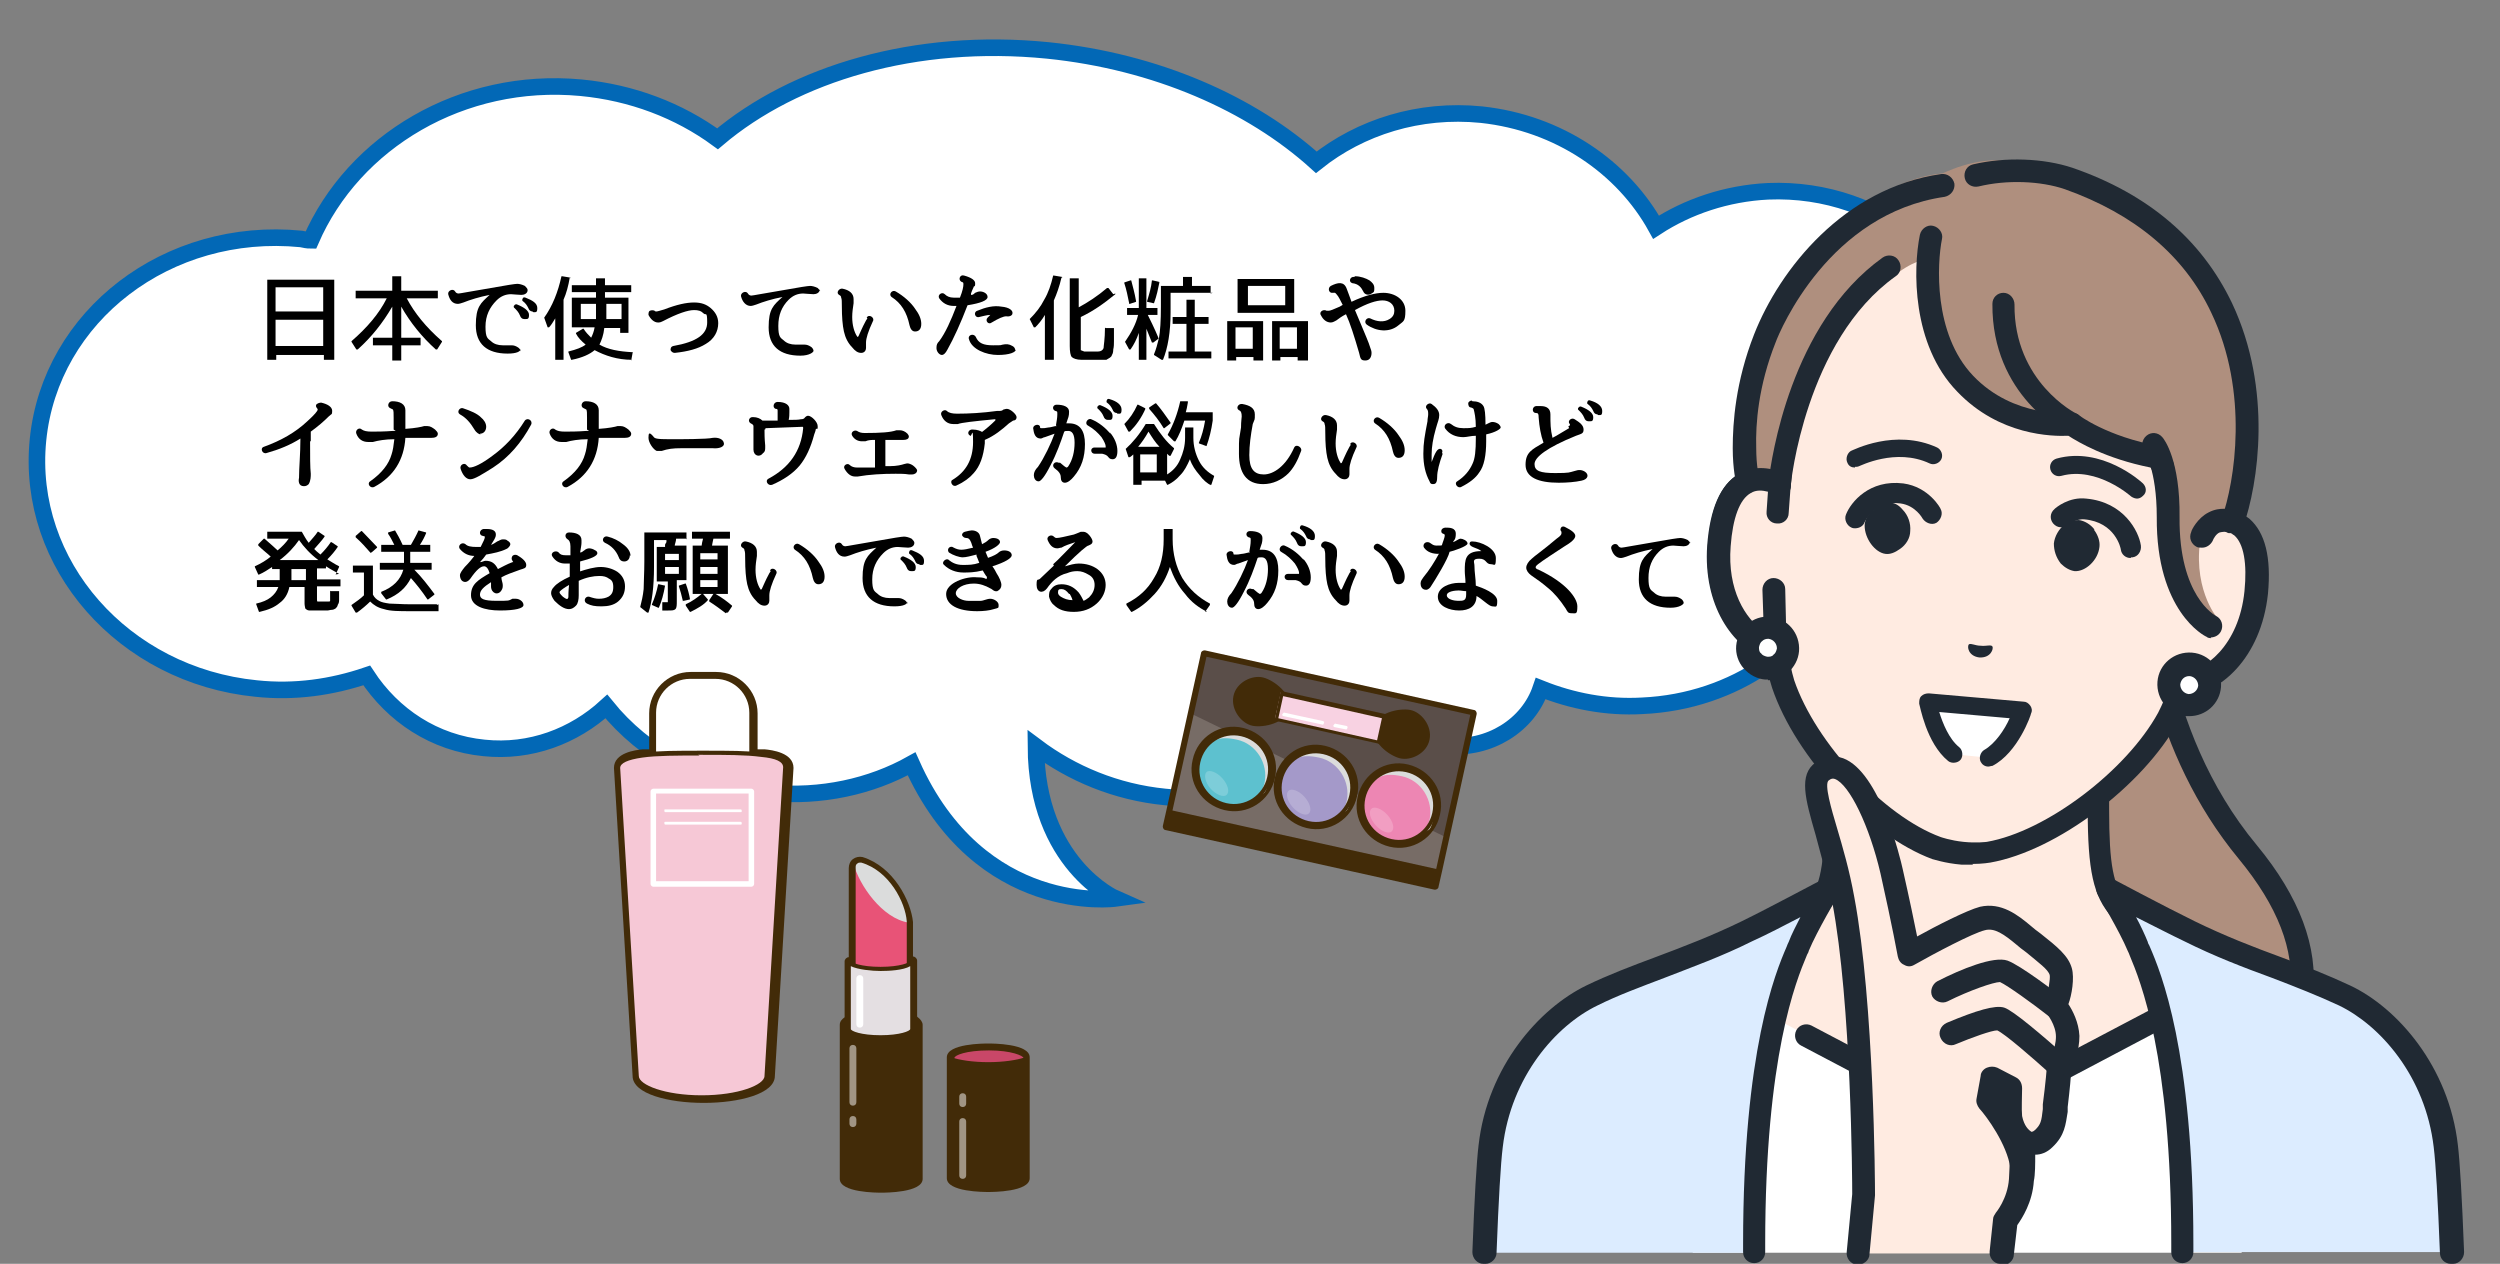 <?xml version="1.0" encoding="UTF-8"?>
<svg xmlns="http://www.w3.org/2000/svg" version="1.1" viewBox="0 0 362 183">
  <rect x="0" y="0" width="362" height="183" fill="#808080" stroke="none"/>
  <!-- Generator: Adobe Illustrator 29.6.0, SVG Export Plug-In . SVG Version: 2.1.1 Build 207)  -->
  <defs>
    <style>
      .st0 {
        fill: none;
      }

      .st1 {
        fill: #af8f7e;
      }

      .st2 {
        fill: #202933;
      }

      .st3 {
        fill: #e4dfe2;
      }

      .st4 {
        fill: #a499c9;
      }

      .st5 {
        fill: #ffebe1;
      }

      .st6 {
        fill: #c94768;
      }

      .st7 {
        opacity: .5;
      }

      .st7, .st8, .st9, .st10 {
        fill: #fff;
      }

      .st8 {
        opacity: .2;
      }

      .st11 {
        fill: #f8d2e2;
      }

      .st12 {
        fill: #5a4e49;
      }

      .st13 {
        isolation: isolate;
      }

      .st14 {
        fill: #dcecff;
      }

      .st15 {
        fill: #ed86b3;
      }

      .st16 {
        fill: #f6c8d6;
      }

      .st17 {
        fill: #dbdcdc;
        mix-blend-mode: multiply;
      }

      .st18 {
        fill: #422b08;
      }

      .st19 {
        fill: #5dc1cf;
      }

      .st20 {
        fill: #776c66;
      }

      .st10 {
        stroke: #0268b6;
        stroke-miterlimit: 10;
        stroke-width: 2.4px;
      }

      .st21 {
        fill: #e85377;
      }
    </style>
  </defs>
  <g class="st13">
    <g id="_レイヤー_1">
      <rect class="st0" width="362" height="183"/>
      <g>
        <g>
          <path class="st10" d="M287.6,54.7c-.7-15.6-14.8-27.7-31.6-27-6,.3-11.6,2.2-16.2,5.2-4.8-8.7-14.1-15.1-25.3-16.3-9-.9-17.5,1.8-23.9,6.9-9.4-8.5-23.2-14.6-38.9-16.2-19.1-1.9-36.6,3.3-47.8,12.8-5.6-4.1-12.4-6.7-19.8-7.4-17.2-1.6-32.9,7.8-39.1,22.1-.5,0-.9-.1-1.4-.2-19.3-1.9-36.3,11.1-38.1,29.1-1.8,18,12.4,34.1,31.6,36,5.6.6,11-.2,16-1.9,3.8,5.8,9.8,9.8,17,10.5,6.7.7,13-1.7,17.7-6,5.5,6.8,13.9,11.5,23.6,12.5,7.5.7,14.7-.9,20.6-4.2,9.9,22.2,29.5,19.5,29.5,19.5,0,0-11.4-5-11.5-22,5.2,3.9,11.6,6.6,18.7,7.3,12.6,1.3,24.3-3.8,31.4-12.4,2.1,2.7,5.5,4.7,9.3,5,6.3.6,11.9-3,13.7-8.3,4.5,1.8,9.5,2.8,14.7,2.5,13.4-.6,24.5-8.6,28.9-19.4,12.5-4,21.2-15.3,20.7-28.2Z"/>
          <g>
            <path d="M48.2,52.1h-1.3c0,0,0,0,0,0v-.7h-6.9v.7c0,0,0,0,0,0h-1.3c0,0,0,0,0,0v-11.6c0,0,0,0,0,0h9.7c0,0,0,0,0,0v11.6c0,0,0,0,0,0ZM39.9,41.6v3.5h6.9v-3.5h-6.9ZM39.9,46.3v3.8h6.9v-3.8h-6.9Z"/>
            <path d="M63.1,50.6c-2-1.8-3.7-3.9-5-6.2v4.5h2.8c0,0,0,0,0,0v1.1c0,0,0,0,0,0h-2.8v2.2c0,0,0,0,0,0h-1.3c0,0,0,0,0,0v-2.2h-2.8c0,0,0,0,0,0v-1.1c0,0,0,0,0,0h2.8v-4.5c-1.4,2.4-3,4.4-5,6.2,0,0-.1,0-.2,0l-.7-1.1s0,0,0-.1c2.3-2,4-4,5.1-6.2h-4.5c0,0,0,0,0,0v-1.1c0,0,0,0,0,0h5.3v-2.1c0,0,0,0,0,0h1.3c0,0,0,0,0,0v2.1h5.3c0,0,0,0,0,0v1.1c0,0,0,0,0,0h-4.5c1.1,2.1,2.8,4.2,5.1,6.2,0,0,0,0,0,.1l-.7,1.1c0,0-.1,0-.2,0Z"/>
            <path d="M75.4,50.5c0,.4-.6.7-1.9.7-3,0-4.6-1.4-4.6-4.1s.7-3.2,2-4.4c-1.5.3-2.8.7-3.8,1.1-.3.1-.6.2-.8.2-.8,0-1.2-.6-1.4-1.4-.1-.5.7-.9,1-.4.1.2.3.3.5.3s1.7-.3,4.7-.8c2.2-.4,3.5-.6,3.8-.6s.7.1,1.1.3c.2.2.4.4.4.6,0,.5-.5.7-.9.7s-1.3-.1-1.5-.1c-.8,0-1.5.3-2.1.9-1,1-1.6,2.2-1.6,3.8s.3,1.7.8,2.1c.4.4,1,.6,1.7.6s.5,0,.8,0c.2,0,.4,0,.5,0,.3,0,.6.1.9.3.2.1.4.4.4.6ZM75.9,46.2c-.3,0-.5-.2-.6-.5-.2-.5-.5-.8-.8-1.1-.1,0-.2-.3,0-.4,0-.1.3-.2.4-.1,1,.4,1.7.9,1.7,1.5s-.2.6-.5.6ZM77.1,45.1c-.3,0-.5-.2-.6-.5-.2-.4-.4-.7-.8-1-.1,0-.1-.3,0-.4,0-.1.2-.2.4-.1,1,.4,1.7.8,1.7,1.5s-.2.6-.6.6Z"/>
            <path d="M82.5,40.2c-.2,1.2-.5,2.3-.9,3.2v8.7c0,0,0,0,0,0h-1.2c0,0,0,0,0,0v-6c-.3.5-.6,1-.9,1.3,0,0-.2,0-.2,0l-.5-1.4s0,0,0,0c1.2-1.7,2-3.7,2.5-6,0,0,0,0,.1,0l1.2.2c0,0,0,0,0,.1ZM91.5,52.1c-2.1,0-3.9-.6-5.4-1.4-.7.6-1.8,1.1-3.3,1.4,0,0,0,0-.1,0l-.4-1.1c0,0,0-.1,0-.1,1.2-.3,2-.6,2.5-1-.6-.5-1.1-1-1.4-1.6,0,0,0-.1,0-.1l1-.6c0,0,0,0,.1,0,.3.5.7.9,1.1,1.3.2-.4.4-.9.5-1.5h-3.3c0,0,0,0,0,0v-4.3c0,0,0,0,0,0h3.5v-.8h-3.5c0,0,0,0,0,0v-1c0,0,0,0,0,0h3.5v-1c0,0,0,0,0,0h1.3c0,0,0,0,0,0v1h3.8c0,0,0,0,0,0v1c0,0,0,0,0,0h-3.8v.8h3.4c0,0,0,0,0,0v5.1c0,0,0,0,0,0h-1.2c0,0,0,0,0,0v-.7h-2.3c-.1,1-.4,1.8-.7,2.4,1.2.7,2.8,1,4.8,1.1,0,0,.1,0,0,.1l-.2,1.1c0,0,0,0,0,0ZM84.1,46.2h2.2c0-.5,0-1.1,0-1.7v-.5h-2.2v2.2ZM87.8,44v.5c0,.4,0,1,0,1.7h2.2v-2.2h-2.1Z"/>
            <path d="M102.2,49.8c-1.1.7-2.6,1.1-4.5,1.3-.3,0-.5-.2-.6-.4,0-.2,0-.5.4-.6,3.4-.6,4.9-1.7,4.9-3.4s-.2-1-.5-1.3c-.4-.4-.8-.5-1.4-.5-.9,0-2.4.5-4.5,1.6-.2.1-.4.2-.7.2-.6,0-1.1-.5-1.4-1.1,0-.2,0-.5.2-.6.2-.1.5-.1.7,0,0,.1.2.1.3.1s.4-.1,1.1-.3c1.8-.7,3.2-1,4.3-1s1.8.3,2.4.8c.7.6,1.1,1.3,1.1,2.2,0,1.2-.6,2.3-1.8,3Z"/>
            <path d="M118.7,41.9c0,.5-.5.7-.9.7s-1.3-.1-1.5-.1c-.8,0-1.5.3-2.1.9-1,1-1.5,2.2-1.5,3.8s.3,1.7.8,2.1c.4.4,1,.6,1.7.6s.5,0,.8,0c.2,0,.4,0,.5,0,.3,0,.6.1.9.3.2.1.4.4.4.6s-.6.7-1.9.7c-3,0-4.6-1.4-4.6-4.1s.7-3.2,2-4.4c-1.5.3-2.8.7-3.8,1.1-.3.1-.6.2-.8.2-.7,0-1.2-.6-1.4-1.4-.1-.5.7-.9,1-.4.1.2.3.3.5.3s1.7-.3,4.7-.8c2.2-.4,3.5-.6,3.8-.6s.7.1,1.1.3c.2.2.4.4.4.6Z"/>
            <path d="M125.5,46c.3-.6,1.2,0,.9.5-.7,1.5-1,2.5-1,3.1s0,.3,0,.5c0,0,0,.2,0,.3,0,.3-.2.7-.7.7s-.9-.3-1.3-.8c-.6-.6-1-1.4-1.2-2.3-.2-.9-.3-2.1-.3-3.7,0-.6,0-1-.1-1.2,0-.2-.1-.3-.3-.4-.5-.3,0-1,.5-.9,1,.2,1.6.7,1.6,1.5s0,.4,0,.6c-.1.7-.2,1.3-.2,2,0,1.2.3,2.2.7,2.8,0,.1.1.1.2,0,.2-.4.5-1.2,1.1-2.3l.2-.3ZM132.5,48c-.5,0-.7-.5-.8-.9-.4-1.9-1.2-3.2-2.6-4.1-.5-.4.1-1.1.6-.8,1.2.7,2.2,1.6,2.8,2.5.6.8.9,1.5.9,2.2s-.3,1.1-.9,1.1Z"/>
            <path d="M140.7,42.7c.2,0,.4-.2.5-.3.2-.1.5-.2.7-.2.5,0,1.1.3,1.1.8s-1,.9-2.9,1.2c0,0,0,0,0,0-1,2.6-2,4.8-2.9,6.4-.3.6-.6.8-.8.8-.4,0-.8-.5-.8-1s.1-.7.4-1c.9-1.2,1.7-3,2.5-5.1,0,0,0,0,0,0-.2,0-.3,0-.4,0-.9,0-1.6-.4-2.1-1.1-.3-.5.4-1,.8-.6.3.3.7.5,1.3.5s.5,0,.9,0c0,0,0,0,0,0,.4-1,.5-1.6.5-1.9s0-.3-.3-.4c-.5-.3-.2-1.1.4-.9,1.1.3,1.6.7,1.6,1.1s0,.4-.2.5c0,.1-.2.4-.4,1v.2ZM147.1,50.6c0,.4-.9.8-2.6.8s-3.8-.8-4.2-2.3c-.2-.6.7-.9,1-.3.4.9,1.1,1.2,2.5,1.2s.9,0,1.4-.1c.5-.1.9-.1,1.4.2.2.1.4.3.4.6ZM143.4,45.6c-.5,0-1.1.2-1.6.3-.6.2-.9-.7-.3-.9,1.2-.5,2.4-.8,3.5-.6,1.2.1,1.7.6,1.6,1,0,.2-.3.5-.9.4-.4,0-1.1.3-2.1.9-.5.4-1-.3-.6-.7l.4-.4h0Z"/>
            <path d="M153.7,40.2c-.3,1.3-.7,2.4-1.1,3.3v8.6c0,0,0,0,0,0h-1.3c0,0,0,0,0,0v-6.5c-.4.7-.9,1.3-1.4,1.8,0,0-.1,0-.2,0l-.6-1.2s0,0,0,0c.9-.9,1.6-1.8,2.1-2.8.6-1,1-2.2,1.3-3.5,0,0,0,0,.1,0l1.2.2c0,0,0,0,0,.1ZM161.5,42.5s0,0,0,.1c-1.7,1.4-3.3,2.5-5,3.3v4c0,.4,0,.7,0,.8,0,0,.2.1.5.2.4,0,.8,0,1,0s.6,0,1,0c.4,0,.7-.2.8-.5,0-.3.2-1.3.2-2.9,0,0,0-.1.1,0h1.2c0,.1,0,.2,0,.2,0,.7,0,1.3,0,1.7,0,.4,0,.8-.1,1.2,0,.4-.1.7-.2.8,0,.2-.2.3-.3.4-.2.1-.3.2-.5.3-.2,0-.4,0-.7,0-.4,0-.9,0-1.5,0s-1,0-1.4,0c-.7,0-1.2-.2-1.4-.4s-.3-.8-.3-1.6v-9.8c0,0,0,0,0,0h1.3c0,0,0,0,0,0v4.2c1.3-.7,2.7-1.6,4.1-2.8,0,0,.1,0,.2,0l.7.9h0Z"/>
            <path d="M175.6,42.4h-6.1v2.8c0,2.9-.4,5.2-1.1,6.9,0,0,0,0-.2,0l-1.1-.7s0,0,0-.1c.3-.7.5-1.5.7-2.3l-.8.6c0,0-.1,0-.2,0-.3-.7-.5-1.3-.8-2v4.5c0,0,0,0,0,0h-1.1c0,0,0,0,0,0v-3.9c-.3.9-.7,1.7-1.2,2.4,0,0-.2,0-.2,0l-.6-1.1s0,0,0,0c.9-1.3,1.6-2.6,1.9-3.9h-1.6c0,0,0,0,0,0v-1c0,0,0,0,0,0h1.7v-4.3c0,0,0,0,0,0h1.1c0,0,0,0,0,0v4.3h1.6c0,0,0,0,0,0v1c0,0,0,0,0,0h-1.4c1,2,1.5,3.2,1.6,3.5.2-1.1.3-2.7.3-4.7v-3c0,0,0,0,0,0h3.2v-1.3c0,0,0,0,0,0h1.3c0,0,0,0,0,0v1.3h2.7c0,0,0,0,0,0v1.1c0,0,0,0,0,0ZM163.5,43.9c-.2-1-.4-2-.7-2.9,0,0,0-.1,0-.1l.9-.3c0,0,.1,0,.1,0,.2.8.5,1.8.7,3,0,0,0,0,0,.1l-.9.3c0,0-.1,0-.1,0ZM167.9,40.8c-.2,1-.4,2-.8,3.1,0,0,0,0-.1,0l-.9-.2c0,0,0,0,0-.1.3-1,.6-2,.7-3,0,0,0,0,.1,0l.9.2c0,0,0,0,0,.1ZM175.7,51.9h-6.5c0,0,0,0,0,0v-1c0,0,0,0,0,0h2.6v-4h-2c0,0,0,0,0,0v-1c0,0,0,0,0,0h2v-2.5c0,0,0,0,0,0h1.2c0,0,0,0,0,0v2.5h2c0,0,0,0,0,0v1c0,0,0,0,0,0h-2v4h2.4c0,0,0,0,0,0v1c0,0,0,0,0,0Z"/>
            <path d="M182.7,52.2h-1.2c0,0,0,0,0,0v-.5h-2.5v.5c0,0,0,0,0,0h-1.3c0,0,0,0,0,0v-5.7c0,0,0,0,0,0h5.2c0,0,0,0,0,0v5.7c0,0,0,0,0,0ZM178.9,47.4v3.1h2.5v-3.1h-2.5ZM187.4,45.3h-8.2c0,0,0,0,0,0v-4.9c0,0,0,0,0,0h8.2c0,0,0,0,0,0v4.9c0,0,0,0,0,0ZM180.7,41.4v2.8h5.4v-2.8h-5.4ZM189.2,52.2h-1.3c0,0,0,0,0,0v-.5h-2.5v.5c0,0,0,0,0,0h-1.2c0,0,0,0,0,0v-5.7c0,0,0,0,0,0h5.2c0,0,0,0,0,0v5.7c0,0,0,0,0,0ZM185.3,47.4v3.1h2.5v-3.1h-2.5Z"/>
            <path d="M194.5,44.3s0,0,0,0c-.4-.8-.7-1.4-.9-1.6-.3-.4-.3-.3-.6-.3-.6.1-.8-.7-.3-1,1-.5,1.9-.7,2.3.4.2.5.4,1.1.7,1.9h0c1.9-.9,3.5-1.3,4.6-1.3,1.7,0,3.2,1,3.2,2.6s-.3,1.5-1,2.1c-1.3,1.1-3.2.9-4.6-.1-.5-.4,0-1.1.5-.9,1,.5,2,.6,2.8.1.5-.3.7-.7.7-1.2,0-1-.8-1.5-1.7-1.5s-2.2.4-4,1.4c0,0,0,0,0,0l.8,1.9c.7,1.7,1.2,2.8,1.4,3.5.1.3.2.5.2.8,0,.5-.2,1.1-.9,1.1s-.7-.3-.9-1.1c-.7-2.4-1.3-4.3-1.9-5.6-.6.3-1,.6-1.4.9-.2.1-.5.3-.8.3-.6,0-1.1-.4-1.4-1-.4-.5.3-1,.8-.7.1,0,.2,0,.3,0,.2,0,.7-.2,1.6-.6l.5-.3ZM196.2,40c.8,0,1.6.3,2.1.6.4.3.7.6.7,1.1s0,.6-.4.8c-.4.3-1,.2-1.2-.3-.3-.6-.7-1.1-1.6-1.2-.6-.2-.3-1,.3-.9Z"/>
            <path d="M44.9,63.9c0,2.2,0,3.8.1,4.7,0,.4,0,1-.3,1.5-.2.2-.4.3-.7.3-.8,0-.8-.8-.7-1.2,0-1.5.2-3.4.2-5.7-1.4.9-3.1,1.6-4.9,2.1-.6.2-1-.7-.4-.9,2.5-.9,4.6-2.1,6.3-3.7,1.1-1,1.5-1.5,1.5-1.7s0,0-.1-.2c-.2-.2-.2-.5,0-.6.1-.1.4-.2.6-.2.9.2,1.6.6,1.6,1.2s-.1.4-.5.8c-.7.7-1.5,1.4-2.6,2.2v1.4Z"/>
            <path d="M57,62.2c0-.4,0-1,0-1.7s0-1-.1-1.2c0,0,0,0,0,0,0,0-.2-.1-.4-.2-.5-.2-.3-1,.3-1,1.1,0,1.9.4,1.9,1.3s0,.1,0,.3c0,.2,0,.6,0,1.1s0,.9,0,1.3t0,0c1.5-.1,2.4-.3,2.7-.4.2,0,.4,0,.5,0,.4,0,.7.2,1.1.5.2.2.4.4.4.6,0,.5-.5.6-.9.6s-.2,0-.4,0c-.3,0-.6,0-1,0h-1.8c-.1,0-.4,0-.6,0h0c-.2,3.2-1.7,5.6-4.5,7.1-.6.3-1.1-.5-.6-.8,1.7-1.2,2.7-2.5,3.1-3.9.2-.6.3-1.3.4-2.2t0,0c-1.3,0-2.4.2-3.1.4-.3,0-.5,0-.7,0-.8,0-1.4-.4-1.7-1.2-.2-.5.4-1,.8-.6.3.2.7.3,1.4.3s1.8,0,3.1-.1h.4Z"/>
            <path d="M69.6,62.9c-.2,0-.6-.2-.9-.7-.6-1-1.2-1.7-2.1-2.2-.5-.3-.1-1,.4-.9,1.2.4,2.1.8,2.6,1.3.5.4.8.9.8,1.4s-.3,1-.9,1ZM71.4,67.7c-1.6,1-2.7,1.7-3.3,1.7s-1.1-.6-1.4-1.5c-.2-.6.6-1,.9-.5.2.2.3.3.4.3.6,0,1.7-.5,3.3-1.7,1.8-1.3,3.4-3,4.7-5.1.4-.5,1.2,0,.9.6-1.4,2.6-3.2,4.7-5.5,6.2Z"/>
            <path d="M85,62.2c0-.4,0-1,0-1.7s0-1-.1-1.2c0,0,0,0,0,0,0,0-.2-.1-.4-.2-.5-.2-.3-1,.3-1,1.1,0,1.9.4,1.9,1.3s0,.1,0,.3c0,.2,0,.6,0,1.1s0,.9,0,1.3t0,0c1.5-.1,2.4-.3,2.7-.4.2,0,.4,0,.5,0,.4,0,.7.2,1.1.5.2.2.4.4.4.6,0,.5-.5.6-.9.6s-.2,0-.4,0c-.3,0-.6,0-1,0h-1.8c-.1,0-.4,0-.6,0h0c-.2,3.2-1.7,5.6-4.5,7.1-.6.3-1.1-.5-.6-.8,1.7-1.2,2.7-2.5,3.1-3.9.2-.6.3-1.3.4-2.2t0,0c-1.3,0-2.4.2-3.1.4-.3,0-.5,0-.7,0-.8,0-1.4-.4-1.7-1.2-.2-.5.4-1,.8-.6.3.2.7.3,1.4.3s1.8,0,3.1-.1h.4Z"/>
            <path d="M97.1,63.6c1.4,0,5.3,0,6.1-.2.8-.1,1.5.2,1.6.7.2.6-.7.9-1.6.8-.3,0-3.8,0-4.5,0-1.3,0-2,.1-2.9.4-.1,0-.4,0-.7,0-.5-.2-1.2-1.2-1.2-1.9s.1-.9.7-.2c.2.3.4.4,2.4.4Z"/>
            <path d="M110.7,62.2c0,.5,0,1.3.1,2.3,0,.1,0,.2,0,.3,0,.3,0,.6-.3.8-.5.7-1.4.4-1.4-.5s0-.2,0-.3c0-.6,0-1.3,0-2s0-1,0-1.1c0-.2-.2-.3-.4-.4-.5-.3-.2-1,.4-.9.5,0,1,.2,1.3.5h0c.6,0,1.3,0,2.2,0h0c0-.6,0-1.1,0-1.4,0-.2,0-.3-.3-.3-.5-.2-.3-1,.3-1,1.2,0,1.7.5,1.7,1s0,.3,0,.5c0,.3,0,.7-.1,1.1h0c.8,0,1.4,0,1.8-.1.2,0,.4,0,.6-.3,0,0,0,0,0,0,0,0,.2-.2.4-.2.5,0,1.4.9,1.4,1.5s0,.3-.2.4c0,0-.1,0-.1.2,0,.1-.1.3-.2.6-.5,1.9-1.2,3.4-2.1,4.5-1,1.2-2.4,2.1-4,2.8-.6.2-1.1-.6-.5-.9,3-1.6,4.7-4,5-7.3,0-.1,0-.2-.1-.2l-5.3.2c0,0-.1,0-.1.2h0Z"/>
            <path d="M128.1,67.5c.4,0,.6,0,.7,0,1.1,0,1.8-.2,2.1-.3.1,0,.3-.1.5-.1s.5.1.8.3c.4.3.6.6.6.7,0,.4-.4.6-.7.6h-.5c-.6-.1-1.2-.1-1.9-.1-1.9,0-3.8.1-5.5.4-.2,0-.3,0-.4,0-.6,0-1.1-.4-1.5-1.1-.3-.5.4-.9.7-.6.3.3.7.4,1.1.4s.8,0,1.5,0c.3,0,.6,0,1.1,0v-4c-.5,0-.9,0-1.4.2-.2,0-.4,0-.5,0-.6,0-1.1-.3-1.4-.8-.3-.5.3-.9.7-.7.3.2.6.3,1.1.3,2.3,0,3.8-.1,4.6-.4.2,0,.4,0,.5,0,.4,0,.8.2,1.1.5.1.1.2.3.2.4,0,.4-.4.5-.8.5h-.4c-.5,0-.9,0-1.3,0s-.5,0-.9,0v4.1Z"/>
            <path d="M142,62.7c.8-.6,1.5-1.2,2.1-1.8.1-.1,0-.2,0-.2-3.1.3-4.9.5-5.4.7-.3,0-.5,0-.7,0-.8,0-1.4-.5-1.7-1.3-.2-.5.5-.9.8-.6.3.3.8.4,1.5.4,1.7,0,3.6-.1,5.8-.4.1,0,.2,0,.3,0,.2,0,.4,0,.6-.2.1,0,.3-.1.5-.1.5,0,1.4.8,1.4,1.2s-.3.5-.5.5c0,0-.3.2-.6.4-1,.9-2.1,1.8-3.5,2.4t0,0c0,.2,0,.3,0,.5-.2,1.9-.7,3.3-1.6,4.3-.6.7-1.4,1.3-2.5,1.8-.6.3-1-.6-.6-.8,2-1.2,3-3,3-5.5s-.2-.7-.4-.9c-.6-.3-.2-1,.4-.9.6,0,1.1.2,1.4.4t0,0Z"/>
            <path d="M152.9,61.6s0,0,0,0c.1-.6.2-1.1.2-1.6s0-.4-.3-.5c-.5-.2-.4-.9.2-.9,1,0,1.8.3,1.8,1s-.1.8-.4,1.7h0c.2,0,.3,0,.4,0,1.6,0,2.3,1.1,2.3,3s-.5,3.4-1.6,4.7c-.4.5-.9.9-1.3.9s-.6-.3-.6-.8c0-.4-.2-.8-.9-1.3-.5-.4,0-1.1.6-.8h.2c.6.5.7.6.9.7,0,0,0,0,0,0,0,0,.2,0,.3-.2.6-.9.9-2.1.9-3.4s-.4-1.7-.9-1.7-.4,0-.6.1c0,0,0,0,0,0-.5,1.5-1.1,3.2-2,4.9-.8,1.6-1.4,2.3-1.7,2.3-.5,0-.7-.5-.7-.9s.2-.8.6-1.2c.9-1.3,1.9-3.4,2.4-4.8-.5.2-.9.3-1.4.5-.2,0-.4.2-.6.2-.8,0-1-.7-1.1-1.5,0-.5.9-.7,1-.2,0,.2,0,.2.3.2s.4,0,.9-.1c.2,0,.6-.1,1-.2h.2ZM160.7,62.6c.7.8,1.1,1.8,1.1,2.7s-.3,1.2-.7,1.2-.5-.2-.6-.3c-.2-.3-.5-.4-.9-.5-.3,0-.6,0-1.1,0-.6,0-.7-.9,0-.9.6,0,1.1,0,1.5,0,.1,0,.1,0,.1,0,0,0,0,0,0-.2,0-.2-.2-.7-.6-1.3-.5-.6-1.1-1.2-2-1.7-.5-.3,0-1.1.5-.9,1.2.5,2.1,1.3,2.8,2.1ZM160.4,60.8c-.3,0-.5-.2-.6-.5-.2-.5-.5-.8-.8-1.1-.1,0-.2-.3,0-.4,0-.1.3-.2.4-.1,1,.4,1.7.9,1.7,1.5s-.2.6-.5.6ZM161.7,59.8c-.3,0-.5-.2-.6-.5-.2-.4-.4-.7-.8-1-.1,0-.1-.3,0-.4,0-.1.2-.2.4-.1,1,.3,1.7.8,1.7,1.5s-.2.6-.6.6Z"/>
            <path d="M175.4,70.3c-.6-.3-1.2-.8-1.7-1.5-.6-.7-1.1-1.4-1.4-2.3-.4.9-.8,1.7-1.4,2.3-.6.7-1.2,1.1-1.8,1.4,0,0-.1,0-.1,0l-.3-.6h-3.4v.6c0,0,0,0,0,0h-1.2c0,0,0,0,0,0v-4.4c0,0-.3.3-.5.4,0,0-.2,0-.2,0l-.4-1.2s0,0,0,0c1-.9,2-2.1,2.9-3.6,0,0,0,0,0,0h1.2s0,0,0,0c.9,1.4,1.8,2.6,2.9,3.5,0,0,0,0,0,.1l-.5,1c0,0-.1,0-.2,0-.1-.1-.2-.2-.3-.3v3c.8-.5,1.5-1.2,1.9-2.2.4-.9.7-1.9.7-3.1v-1.5c0,0,0,0,0,0h1.2c0,0,0,0,0,0v1.5c0,1.2.3,2.3.8,3.3.5,1,1.3,1.7,2.2,2.2,0,0,0,0,0,.1l-.4,1.2c0,0,0,0-.2,0ZM165.9,59.1c-.6,1.4-1.4,2.5-2.3,3.4,0,0-.1,0-.2,0l-.6-1.1s0,0,0,0c.8-.8,1.4-1.7,1.9-2.8,0,0,0,0,.1,0l1,.5s0,0,0,.1ZM166.3,62.5c-.5.9-1,1.6-1.5,2.2h3.1c-.6-.6-1.1-1.4-1.6-2.2ZM165.1,65.8v2.6h2.4v-2.6h-2.4ZM168.5,62c-.6-1-1.3-1.9-2.1-2.8,0,0,0-.1,0-.2l.9-.6s0,0,.1,0c.7.8,1.4,1.8,2.1,2.8,0,0,0,0,0,.1l-.9.7c0,0-.1,0-.2,0ZM174.8,64.6c0,0,0,0-.1,0l-1.1-.4c0,0,0,0,0-.1.4-.9.7-2,.9-3.2h-3c-.4,1.2-.8,2.2-1.3,3,0,0-.1,0-.2,0l-.9-.9s0,0,0-.1c.8-1.4,1.4-3,1.8-4.8,0,0,0,0,0,0h1.1c0,.1,0,.2,0,.2-.1.6-.2,1.1-.3,1.4h3.9c0,0,0,0,0,0v1.2c-.2,1.4-.5,2.6-.9,3.7Z"/>
            <path d="M186.6,68.5c-1,1-2.3,1.6-3.7,1.6-2.4,0-3.5-1.6-3.5-4.4s0-1.7.3-3.8c0-.9.1-1.4.1-1.6,0-.5-.1-.8-.4-.9-.5-.3-.1-1,.5-.9,1.1.2,1.8.6,1.8,1.5s0,.6-.3,1.4c-.3,1.6-.5,3.1-.5,4.5,0,2,.7,2.8,2.1,2.8s3.2-1.2,4.4-3.9c.3-.6,1.2,0,1,.5-.5,1.4-1.1,2.5-1.9,3.3Z"/>
            <path d="M195.5,64.3c.3-.6,1.2,0,.9.5-.7,1.5-1,2.5-1,3.1s0,.3,0,.5c0,0,0,.2,0,.3,0,.3-.2.7-.7.7s-.9-.3-1.3-.8c-.6-.6-1-1.4-1.2-2.3-.2-.9-.3-2.1-.3-3.7,0-.6,0-1-.1-1.2,0-.2-.1-.3-.3-.4-.5-.3,0-1,.5-.9,1,.2,1.6.7,1.6,1.5s0,.4,0,.6c-.1.7-.2,1.3-.2,2,0,1.2.3,2.2.7,2.8,0,.1.1.1.2,0,.2-.4.5-1.2,1.1-2.3l.2-.3ZM202.5,66.3c-.5,0-.7-.5-.8-.9-.4-1.9-1.2-3.2-2.6-4.1-.5-.4.1-1.1.6-.8,1.2.7,2.2,1.6,2.8,2.5.6.8.9,1.5.9,2.2s-.3,1.1-.9,1.1Z"/>
            <path d="M208.9,65.7c-.5,1.4-.8,2.5-.8,3.4s-.3,1-.6,1-.4-.1-.5-.4c-.6-1.1-.9-2.4-.9-4s.2-2.6.6-4.7c0-.4.1-.7.1-1s0-.6-.2-.8c-.4-.4.3-1,.7-.7.7.5,1.1,1,1.1,1.6s-.2.9-.5,2c-.4,1.4-.6,2.6-.6,3.7s0,.7,0,1.1c.5-1.3.8-2,1.3-1.9.3.1.3.4.2.6ZM213.2,58.1c.7,0,1.3.2,1.6.7.2.3.3,1.2.3,2.7l.4-.2c.2-.1.4-.2.6-.2.3,0,.6.1.9.3.1.1.3.3.3.5s-.7.7-2.1,1c0,0,0,0,0,0,0,.4,0,.8,0,1,0,2-.3,3.6-1,4.5-.5.8-1.4,1.5-2.6,2.1-.5.3-1.1-.5-.6-.8,1.1-.7,1.8-1.6,2.2-2.5.4-.8.5-2,.5-3.7s0-.2,0-.4c-.7,0-1.3.2-1.8.2-1.1,0-2-.4-2.6-1.2-.4-.5.3-1.1.8-.7.5.4,1,.6,1.8.6s1.1,0,1.8-.2c0,0,0,0,0,0,0-1.3-.2-2.1-.3-2.5,0-.1-.1-.2-.4-.3-.3,0-.4-.3-.4-.6,0-.2.3-.4.5-.4h0Z"/>
            <path d="M227.1,61.7c.2,0,.3-.2.2-.3-.4-.4.2-1,.7-.7.8.5,1.3.9,1.3,1.5s-.3.6-1.1.9c-4.2,1.7-6,3.1-6,4.1s.8,1.3,3,1.3,2-.1,2.8-.3c.6-.2,1-.2,1.5.1.6.4.5,1.1-.5,1.3-.9.2-2.1.3-3.3.3-3,0-4.8-.8-4.8-2.6s.9-2.2,2.6-3.2h0c-.4-1.1-.6-2.3-.7-3.6,0-.6-.1-.7-.4-.7-.6,0-.6-.9,0-1,.3,0,.5,0,.7,0,.9,0,1.4.4,1.4,1.2,0,1.4,0,2.1.3,3.4.2-.1.6-.3,2.4-1.4ZM230,61c-.3,0-.5-.2-.6-.5-.2-.5-.5-.8-.8-1.1-.1,0-.2-.3,0-.4,0-.1.3-.2.4-.1,1,.4,1.7.9,1.7,1.5s-.2.6-.5.6ZM231.3,60c-.3,0-.5-.2-.6-.5-.2-.4-.4-.7-.8-1-.1,0-.1-.3,0-.4,0-.1.2-.2.4-.1,1,.3,1.7.8,1.7,1.5s-.2.6-.6.6Z"/>
            <path d="M49.1,83.1c-.7-.4-1.3-.7-1.9-1.1v.3c0,0,0,0,0,0h-1.3v1.6h3.4c0,0,0,0,0,0v1c0,0,0,0,0,0h-3.4v1.9c0,.2,0,.3.1.3s.4,0,.8,0h.5c0,0,.2,0,.3,0,.1,0,.2,0,.2-.1,0,0,0-.1,0-.3,0-.2,0-.3,0-.5,0-.1,0-.3,0-.6,0,0,0-.1.1,0h1.2c0,.1,0,.2,0,.2,0,.4,0,.8,0,1,0,.3,0,.5-.2.8,0,.2-.2.4-.3.5,0,0-.3.2-.5.2-.3,0-.5.1-.7.1h-1.1c-.7,0-1.2,0-1.5,0-.3,0-.5-.2-.6-.3,0-.1-.1-.4-.1-.7v-2.4h-2.2c-.2,1-.7,1.8-1.4,2.3-.7.6-1.6,1-2.9,1.3,0,0,0,0-.1,0l-.4-1.1c0,0,0-.1,0-.1.9-.2,1.6-.5,2.1-.9.5-.4.9-.9,1.1-1.5h-3.1c0,0,0,0,0,0v-1c0,0,0,0,0,0h3.3s0,0,0-.2v-1.4h-1.1c0,0,0,0,0,0v-.3c-.6.4-1.2.8-1.9,1.1,0,0-.1,0-.1,0l-.5-1.1s0,0,0-.1c.9-.4,1.7-.9,2.3-1.4-.4-.4-1.1-.9-1.8-1.6,0,0,0,0,0-.2l.8-.8s0,0,.1,0c.9.8,1.6,1.4,1.9,1.7.6-.5,1.2-1.1,1.6-1.7h-3.1c0,0,0,0,0,0v-1c0,0,0,0,0,0h5s0,0,0,0c.3.5.6,1.1,1,1.6.5-.6,1-1.1,1.3-1.6,0,0,0,0,.1,0l.9.6s0,0,0,.1c-.4.6-1,1.2-1.5,1.8.2.2.5.5.9.8.6-.6,1.1-1.2,1.5-1.8,0,0,0,0,.1,0l.9.6s0,0,0,.1c-.4.6-.9,1.2-1.5,1.8.5.3,1.1.7,1.7,1,0,0,0,0,0,.1l-.5,1.1c0,0,0,0-.1,0ZM43.3,78.2c-.7,1-1.6,2-2.8,2.9h5.6c-1.2-.9-2.1-1.9-2.8-2.9ZM42.2,82.4v1.6h2.1v-1.6h-2.1Z"/>
            <path d="M63.5,87.5v1c0,0-.1,0-.2,0h-3.8c-1.7,0-3,0-3.9-.3-.9-.2-1.5-.6-2-1.1-.5.5-1.2,1.1-1.9,1.6,0,0-.1,0-.2,0l-.6-1c0,0,0,0,0-.1.7-.5,1.3-.9,1.8-1.4v-3.3h-1.6c0,0,0,0,0,0v-1c0,0,0,0,0,0h2.9c0,0,0,0,0,0v4.2c.2.4.5.7.9.9.3.2.8.3,1.5.4.7,0,1.7.1,3,.1h3.8c0,0,.1,0,.1.1ZM53.7,80.1c-.7-.8-1.4-1.6-2.2-2.3,0,0,0-.1,0-.2l.8-.7s0,0,.1,0c.8.8,1.5,1.6,2.2,2.3,0,0,0,0,0,.1l-.8.7s0,0-.1,0ZM63.1,82.5h-3.1c1.1,1.1,2,2.3,2.9,3.5,0,0,0,.1,0,.1l-.9.7s-.1,0-.1,0c-.8-1.2-1.6-2.2-2.4-3.1-.7,1.4-1.8,2.4-3.5,3.1,0,0,0,0-.1,0l-.7-.9c0,0,0-.1,0-.2,1.8-.7,2.8-1.8,3.2-3.2h-3.4c0,0,0,0,0,0v-1c0,0,0,0,0,0h3.5v-1.6h-3.3c0,0,0,0,0,0v-1c0,0,0,0,0,0h1.9c-.3-.6-.6-1.2-.9-1.6,0,0,0-.1,0-.2l1-.3s0,0,0,0h0s0,0,0,0c.3.5.7,1.2,1.1,2.1h1.2c.4-.7.8-1.4,1.1-2.1,0,0,0,0,0,0h0l1.1.3c0,0,0,0,0,.1-.2.5-.5,1.1-.9,1.7h1.5c0,0,0,0,0,0v1c0,0,0,0,0,0h-2.9v1.6h3.1c0,0,0,0,0,0v1c0,0,0,0,0,0Z"/>
            <path d="M68.7,80.5c-.9,0-1.6-.4-2.1-1-.4-.5.3-1.1.8-.7.3.3.8.4,1.6.4s.4,0,.6,0t0,0c.4-.8.6-1.2.6-1.4s0-.1-.3-.2c-.6-.1-.5-.9.1-1,.3,0,.4,0,.5,0,.9,0,1.3.3,1.3.8s-.3.8-.7,1.5c.3-.1.6-.3.9-.5.3-.1.5-.3.8-.3s.5,0,.7.2c.2.1.4.3.4.5s-.3.6-.6.7c-.8.4-1.8.6-2.9.8,0,0,0,0,0,0-.2.3-.6.8-.9,1.1.3,0,.6-.2.8-.2.9,0,1.4.4,1.8,1.2.6-.3,1.3-.7,2.1-1,.2,0,.1,0,0-.2h0c-.2-.3-.1-.5,0-.7.2-.2.5-.2.7-.1.7.4,1.3.9,1.3,1.4s-.3.5-.9.7c-1.1.4-2,.7-2.7,1.1t0,0c0,.4.2.8.2,1.1s0,.5-.2.8c-.5.8-1.5.4-1.5-.6s0-.4,0-.6c-1.1.7-1.6,1.2-1.6,1.8s.5.9,2.4.9,1.7,0,2.3-.3c.2,0,.4,0,.5,0,.5,0,1.1.4,1.1.9s-1.2.8-3.4.8-4.2-.6-4.2-2.2,1-2.2,2.7-3.2t0,0c-.2-.7-.5-1-.8-1-.5,0-1.1.5-2,1.8-.4.5-.8.6-1.2.3-.2-.2-.3-.5-.3-.8s.3-.7.7-1.2c.6-.6,1.1-1.2,1.6-1.9h0Z"/>
            <path d="M83.8,82.8c1.2-.4,2.3-.7,3.2-.7s1.8.3,2.4.7c.7.5,1.1,1.2,1.1,2.1s-.3,1.6-1,2.2c-.6.5-1.4.7-2.4.7s-1.5-.1-2.1-.4c-.6-.3-.3-1.1.3-1,.6.2,1,.3,1.4.3.6,0,1-.1,1.4-.3.5-.3.7-.7.7-1.4s-.2-1-.6-1.2c-.4-.3-.8-.4-1.4-.4-.9,0-1.9.2-3,.7t0,0v2.1c0,.6-.1,1.2-.4,1.5-.3.3-.6.5-1,.5-.7,0-1.4-.5-2.1-1.2-.3-.4-.5-.8-.5-1.1s.1-.6.4-.9c.4-.5,1.2-1,2.3-1.5t0,0v-1.9c-.3,0-.5,0-.7,0-.8,0-1.4-.4-1.8-1-.4-.6.5-1,.9-.6.2.3.5.4,1,.4s.4,0,.7,0c0,0,0,0,0,0v-1.3c0-.6-.2-.9-.4-1-.5-.3-.4-1,.2-1,1,0,1.8.3,1.8,1.1s0,.2,0,.4c0,.3-.1.8-.2,1.4h0c.3,0,.4-.2.6-.3.2-.2.5-.3.7-.3.3,0,.6.1.9.3.1,0,.3.2.3.4,0,.4-.9.8-2.5,1.2,0,0,0,0,0,0v1.6ZM82.3,86.5c0-.3,0-.9.1-1.8-.7.4-1.1.7-1.3.9-.2.2,0,.4.4.8.4.3.6.4.7.3h0ZM91.2,80.4c0,.5-.3.9-.8.9s-.7-.3-.8-.6c-.4-1-1.1-1.7-2-2.1-.6-.3-.2-1.1.4-.9.8.2,1.6.6,2.2,1.1.7.5,1.1,1.1,1.1,1.7Z"/>
            <path d="M99.5,78h-1.6c0,.4-.2.8-.2,1h1.7c0,0,0,0,0,0v5c0,0,0,0,0,0h-1.4v3c0,.6,0,1-.2,1.2-.2.2-.5.2-1.1.2s-.4,0-.8,0h0s0,0,0,0v-1.1c0,0,0-.1,0-.1.3,0,.4,0,.5,0,.2,0,.3,0,.3,0,0,0,0-.3,0-.6v-2.4h-1.6c0,0,0,0,0,0v-5c0,0,0,0,0,0h1.2v-.3c0-.1.1-.2.2-.4v-.3c0,0-1.8,0-1.8,0v3.9c0,2.9-.3,5.1-.8,6.6,0,0-.1,0-.2,0l-1-.8s0,0,0,0c.2-.8.4-1.6.5-2.6,0-1,.1-2.3.1-4v-4.2c0,0,0,0,0,0h6.1c0,0,0,0,0,0v1c0,0,0,0,0,0ZM96.3,84.8c-.2,1.2-.5,2.3-.9,3.2,0,0,0,0-.1,0l-.9-.4c0,0,0,0,0-.1.4-.9.7-1.9.9-2.9,0,0,0,0,.1,0l.9.2c0,0,0,0,0,.1ZM96.3,80.2v.9h2v-.9h-2ZM96.3,82.1v1h2v-1h-2ZM98.9,87.1c-.2-.9-.4-1.6-.6-2.2,0,0,0-.1,0-.1l.9-.3c0,0,.1,0,.1,0,.3.8.5,1.6.6,2.2,0,0,0,0,0,.1l-.9.2c0,0-.1,0-.1,0ZM105.1,88.8c-.8-.6-1.6-1.2-2.4-1.7,0,0,0,0,0-.2l.6-.9h-1.5l.7.8s0,0,0,.1c-.6.7-1.5,1.2-2.5,1.7,0,0,0,0-.1,0l-.6-.9c0,0,0-.1,0-.2.9-.4,1.7-1,2.3-1.5h-1.3c0,0,0,0,0,0v-7c0,0,0,0,0,0h1.3c0-.2.1-.6.2-1h-1.6c0,0,0,0,0,0v-1c0,0,0,0,0,0h5.5c0,0,0,0,0,0v1c0,0,0,0,0,0h-2.4c-.1.5-.2.9-.2,1h2.3c0,0,0,0,0,0v7c0,0,0,0,0,0h-1.8c.9.5,1.7,1.1,2.4,1.7,0,0,0,0,0,.1l-.6.9s-.1,0-.2,0ZM101.4,80.1v.9h2.5v-.9h-2.5ZM101.4,82.1v1h2.5v-1h-2.5ZM101.4,84v1h2.5v-1h-2.5Z"/>
            <path d="M111.5,82.6c.3-.6,1.2,0,.9.5-.7,1.5-1,2.5-1,3.1s0,.3,0,.5c0,0,0,.2,0,.3,0,.3-.2.7-.7.7s-.9-.3-1.3-.8c-.6-.6-1-1.4-1.2-2.3-.2-.9-.3-2.1-.3-3.7,0-.6,0-1-.1-1.2,0-.2-.1-.3-.3-.4-.5-.3,0-1,.5-.9,1,.2,1.6.7,1.6,1.5s0,.4,0,.6c-.1.7-.2,1.3-.2,2,0,1.2.3,2.2.7,2.8,0,.1.1.1.2,0,.2-.4.5-1.2,1.1-2.3l.2-.3ZM118.5,84.6c-.5,0-.7-.5-.8-.9-.4-1.9-1.2-3.2-2.6-4.1-.5-.4.1-1.1.6-.8,1.2.7,2.2,1.6,2.8,2.5.6.8.9,1.5.9,2.2s-.3,1.1-.9,1.1Z"/>
            <path d="M131.4,87.1c0,.4-.6.7-1.9.7-3,0-4.6-1.4-4.6-4.1s.7-3.2,2-4.4c-1.5.3-2.8.7-3.8,1.1-.3.1-.6.2-.8.2-.8,0-1.2-.6-1.4-1.4-.1-.5.7-.9,1-.4.1.2.3.3.5.3s1.7-.3,4.7-.8c2.2-.4,3.5-.6,3.8-.6s.7.1,1.1.3c.2.2.4.4.4.6,0,.5-.5.7-.9.7s-1.3-.1-1.5-.1c-.8,0-1.5.3-2.1.9-1,1-1.6,2.2-1.6,3.8s.3,1.7.8,2.1c.4.4,1,.6,1.7.6s.5,0,.8,0c.2,0,.4,0,.5,0,.3,0,.6.1.9.3.2.1.4.4.4.6ZM131.9,82.7c-.3,0-.5-.2-.6-.5-.2-.5-.5-.8-.8-1.1-.1,0-.2-.3,0-.4,0-.1.3-.2.4-.1,1,.4,1.7.9,1.7,1.5s-.2.6-.5.6ZM133.1,81.7c-.3,0-.5-.2-.6-.5-.2-.4-.4-.7-.8-1-.1,0-.1-.3,0-.4,0-.1.2-.2.4-.1,1,.4,1.7.8,1.7,1.5s-.2.6-.6.6Z"/>
            <path d="M143,80.8c.9-.3,1.4-.6,1.6-.8.2-.2.5-.3.8-.3.7,0,1.1.3,1.1.7s-.9,1-2.8,1.6c0,0,0,0,0,0,.3.4.5.8.6,1,.4.6.7,1.3.7,1.7s-.2.7-.6.9c-.5.1-.7-.3-1-.4-.7-.4-1.5-.7-2.4-.7-1.5,0-2.6.7-2.6,1.4s1.1,1.1,1.8,1.1c.6,0,1.2,0,1.8,0,.4,0,.9-.3,1.4-.3s1.2.4,1.2.9,0,.4-.7.6c-.6.2-1.5.3-2.4.3-2.8,0-4.5-.9-4.5-2.5s2.9-2.6,4.5-2.4c.4,0,.9,0,1.2.2,0,0,.2,0,.2,0h0s0,0,0,0v-.3c-.1,0-.6-.9-.6-.9h0c-1.2.3-2.1.3-2.8.3-1.1,0-2.1-.4-2.8-1.1-.5-.4.4-1.1.7-.7.5.4,1.1.7,2,.7s1.5,0,2.4-.3h0c-.2-.5-.3-.8-.4-1,0,0,0,0,0,0h0v-.2s0,0,0,0c-.8.2-1.5.4-2,.4s-1.4-.3-2-.7c0,0,0,0,0,0-.4-.5.2-1.1.7-.7.4.2.7.3,1.1.3s.9-.1,1.7-.3t0,0h0c-.2-.4-.2-.6-.3-.8-.2-.5-.4-.6-.7-.6h0c-.3,0-.5-.2-.6-.4,0-.2.1-.4.4-.5.4-.1.8-.2,1-.2.6,0,1.1.3,1.2.8l.3,1.2h0c.4-.2.7-.4.9-.6.2-.2.5-.3.7-.3.7,0,1,.3,1,.6s-.7.9-2.1,1.4c0,0,0,0,0,0l.5,1.2h0Z"/>
            <path d="M152.5,81.7c.8-.7,1.8-1.8,3.2-3.2-.9.3-1.5.5-2,.8-.2,0-.4.1-.6.1-.7,0-1.1-.5-1.4-1.2-.2-.5.5-.9.9-.5.1.1.2.2.4.2.4,0,1.2-.2,2.5-.5.5-.2.8-.3,1-.4,0,0,.2,0,.4,0,.6,0,1.3,1,1.3,1.4s-.4.5-.6.6c-.2,0-1.3.9-3.4,3,.7-.2,1.4-.4,2-.4,1.1,0,2,.3,2.7.8.8.6,1.2,1.4,1.2,2.3s-.4,1.9-1.3,2.7c-.9.8-2,1.2-3.3,1.2s-2.2-.3-2.9-1c-.4-.3-.6-.8-.7-1.2,0-.5,0-.8.4-1.2.3-.4.8-.6,1.4-.6,1,0,1.8.4,2.5,1.2.3.4.5.8.7,1.2.3-.1.5-.3.8-.5.5-.5.8-1.1.8-1.8s-.3-1.2-.9-1.5c-.5-.3-1-.5-1.6-.5s-1,.1-1.5.3c-1.3.3-2.2,1.2-2.9,2.2-.6.8-1.5.6-1.5-.5s.2-.6.5-.9l2-1.9ZM154.8,86c-.4-.5-.7-.7-1.1-.7s-.5.1-.5.5c0,.2.1.4.4.6.5.3,1,.5,1.7.5,0,0,0,0,0,0-.1-.4-.3-.7-.4-.9Z"/>
            <path d="M174.8,88.6c-1.2-.6-2.3-1.4-3.2-2.6-1-1.1-1.7-2.5-2.2-3.9-.5,1.5-1.2,2.8-2.2,3.9-1,1.1-2.1,2-3.3,2.6,0,0,0,0-.1,0l-.7-1c0,0,0-.1,0-.2,1.8-.9,3.1-2.1,4-3.7,1-1.6,1.4-3.5,1.4-5.6v-1.5c0,0,0,0,0,0h1.3c0,0,0,0,0,0v1.5c0,2.1.5,4,1.4,5.6,1,1.6,2.3,2.8,4,3.7,0,0,0,0,0,.2l-.7,1s0,0-.1,0Z"/>
            <path d="M180.9,79.9s0,0,0,0c.1-.6.2-1.1.2-1.6s0-.4-.3-.5c-.5-.2-.4-.9.2-.9,1,0,1.8.3,1.8,1s-.1.8-.4,1.7h0c.2,0,.3,0,.4,0,1.6,0,2.3,1.1,2.3,3s-.5,3.4-1.6,4.7c-.4.5-.9.9-1.3.9s-.6-.3-.6-.8c0-.4-.2-.8-.9-1.3-.5-.4,0-1.1.6-.8h.2c.6.5.7.6.9.7,0,0,0,0,0,0,0,0,.2,0,.3-.2.6-.9.9-2.1.9-3.4s-.4-1.7-.9-1.7-.4,0-.6.1c0,0,0,0,0,0-.5,1.5-1.1,3.2-2,4.9-.8,1.6-1.4,2.3-1.7,2.3-.5,0-.7-.5-.7-.9s.2-.8.6-1.2c.9-1.3,1.9-3.4,2.4-4.8-.5.2-.9.3-1.4.5-.2,0-.4.2-.6.2-.8,0-1-.7-1.1-1.5,0-.5.9-.7,1-.2,0,.2,0,.2.3.2s.4,0,.9-.1c.2,0,.6-.1,1-.2h.2ZM188.7,80.9c.7.8,1.1,1.8,1.1,2.7s-.3,1.2-.7,1.2-.5-.2-.6-.3c-.2-.3-.5-.4-.9-.5-.3,0-.6,0-1.1,0-.6,0-.7-.9,0-.9.6,0,1.1,0,1.5,0,.1,0,.1,0,.1,0,0,0,0,0,0-.2,0-.2-.2-.7-.6-1.3-.5-.6-1.1-1.2-2-1.7-.5-.3,0-1.1.5-.9,1.2.5,2.1,1.3,2.8,2.1ZM188.4,79.1c-.3,0-.5-.2-.6-.5-.2-.5-.5-.8-.8-1.1-.1,0-.2-.3,0-.4,0-.1.3-.2.4-.1,1,.4,1.7.9,1.7,1.5s-.2.6-.5.6ZM189.7,78.1c-.3,0-.5-.2-.6-.5-.2-.4-.4-.7-.8-1-.1,0-.1-.3,0-.4,0-.1.2-.2.4-.1,1,.3,1.7.8,1.7,1.5s-.2.6-.6.6Z"/>
            <path d="M195.5,82.6c.3-.6,1.2,0,.9.5-.7,1.5-1,2.5-1,3.1s0,.3,0,.5c0,0,0,.2,0,.3,0,.3-.2.7-.7.7s-.9-.3-1.3-.8c-.6-.6-1-1.4-1.2-2.3-.2-.9-.3-2.1-.3-3.7,0-.6,0-1-.1-1.2,0-.2-.1-.3-.3-.4-.5-.3,0-1,.5-.9,1,.2,1.6.7,1.6,1.5s0,.4,0,.6c-.1.7-.2,1.3-.2,2,0,1.2.3,2.2.7,2.8,0,.1.1.1.2,0,.2-.4.5-1.2,1.1-2.3l.2-.3ZM202.5,84.6c-.5,0-.7-.5-.8-.9-.4-1.9-1.2-3.2-2.6-4.1-.5-.4.1-1.1.6-.8,1.2.7,2.2,1.6,2.8,2.5.6.8.9,1.5.9,2.2s-.3,1.1-.9,1.1Z"/>
            <path d="M208.3,80.2c-.8,0-1.6-.2-2.1-.9-.2-.3,0-.8.5-.8s.6.5,1.3.5.8,0,.8-.1c.1-.4.4-1,.4-1.4,0-.3-.5-.1-.5-.6,0-.3.3-.5.6-.5.6,0,1.5,0,1.5.9s-.3.9-.4,1.2c.4-.1.8-.5,1.1-.5s1,.3,1,.7-2.1,1.1-2.6,1.2c0,0,0,0,0,0-.2,1-2.1,4.1-2.7,5-.1.2-.4.5-.7.5-.6,0-.8-.5-.8-.9s.2-.6.4-.9c.9-1.1,1.6-2.2,2.3-3.5ZM212.2,84.3c0-.5-.1-1.1-.1-1.6,0-1.6,0-2.9,2.4-2.9-.6-.5-1.5-.5-1.7-1,0,0,0,0,0,0,0-.2,0-.4.4-.4,1.2,0,3.4,1,3.4,2.4s-.2.9-.7.9c-.8,0-.6-.8-1.7-.8s-.7.5-.7,1c0,1,.2,1.9.2,2.9,0,0,0,0,0,0,.9.3,3.1,1.1,3.1,2.2s-.2.8-.7.8-1.5-1.1-2.3-1.5h0c0,1.5-1.1,2.1-2.5,2.1s-3.1-.6-3.1-2,1.8-2,3-2,.6,0,1,0h0ZM212.3,85.6c-.4,0-.7-.1-1.1-.1s-1.7.1-1.7.7,1.1.8,1.6.8c.8,0,1.2,0,1.2-.9,0-.1,0-.3,0-.4,0,0,0,0,0,0Z"/>
            <path d="M226,76.4c.2-.2.4-.2.6-.1,1,.5,1.5.9,1.5,1.3s-.5.9-1.7,1.6c-2.9,1.9-3.8,2.5-4,2.8-.1.2,0,.4.4.5,4,1.9,5.6,4.1,5.6,5.3s-.2,1-.8,1-.6-.2-.9-.7c-.8-1.2-1.6-2.2-2.6-3-.7-.6-1.5-1.2-2.4-1.8-.4-.3-.7-.7-.7-1.1s.3-.9.8-1.3c.4-.4,1.6-1.2,3.6-2.9.4-.3.7-.5.7-.8s0,0,0-.2c-.2-.2-.2-.5,0-.6Z"/>
            <path d="M244.7,78.4c0,.5-.5.7-.9.7s-1.3-.1-1.5-.1c-.8,0-1.5.3-2.1.9-1,1-1.5,2.2-1.5,3.8s.3,1.7.8,2.1c.4.4,1,.6,1.7.6s.5,0,.8,0c.2,0,.4,0,.5,0,.3,0,.6.1.9.3.2.1.4.4.4.6s-.6.7-1.9.7c-3,0-4.6-1.4-4.6-4.1s.7-3.2,2-4.4c-1.5.3-2.8.7-3.8,1.1-.3.1-.6.2-.8.2-.7,0-1.2-.6-1.4-1.4-.1-.5.7-.9,1-.4.1.2.3.3.5.3s1.7-.3,4.7-.8c2.2-.4,3.5-.6,3.8-.6s.7.1,1.1.3c.2.2.4.4.4.6Z"/>
            <path d="M249.8,82.4c0,.6-.5,1.1-1.1,1.1s-1.1-.5-1.1-1.1.5-1.1,1.1-1.1,1.1.5,1.1,1.1ZM254.4,82.4c0,.6-.5,1.1-1.1,1.1s-1.1-.5-1.1-1.1.5-1.1,1.1-1.1,1.1.5,1.1,1.1ZM259.1,82.4c0,.6-.5,1.1-1.1,1.1s-1.1-.5-1.1-1.1.5-1.1,1.1-1.1,1.1.5,1.1,1.1Z"/>
          </g>
          <g>
            <g>
              <g>
                <path class="st1" d="M310.7,82.6h-14l1.9,78.8s19.4,1.3,26.2-3.8c5.2-3.9,15.6-15.9.5-34.2-14.9-17.9-14.5-40.8-14.5-40.8Z"/>
                <path class="st2" d="M304,163.2c-3,0-5.1-.1-5.4-.2-.9,0-1.6-.8-1.5-1.8,0-.9.8-1.6,1.8-1.5,5.2.3,19.9.4,25.1-3.5,2-1.5,6.8-5.8,7.6-12.6.7-6-1.8-12.4-7.4-19.2-12.9-15.6-14.7-34.5-14.9-40.2h-12.4c-.9,0-1.6-.7-1.6-1.6s.7-1.6,1.6-1.6h14c.4,0,.9.2,1.2.5.3.3.5.7.5,1.2,0,.2-.1,22.5,14.2,39.7,6.2,7.5,8.9,14.8,8.1,21.6-1,8.1-6.5,13.1-8.9,14.9-4.9,3.7-15.4,4.3-21.9,4.3Z"/>
              </g>
              <g>
                <g>
                  <path class="st5" d="M326.9,142.5c-13.6-5.1-17.7-8.1-20-10.8-2.3-2.6-3.1-6-3.1-14.6v-26.6l-19,4.7-19-4.7v26.6c0,8.6-.7,11.9-3.1,14.6-2.3,2.6-6.4,5.7-20,10.8-13.5,5.1,26.9,29.5,26.9,29.5h30.3s40.4-24.4,26.9-29.5Z"/>
                  <path class="st2" d="M300,173.6c-.6,0-1.1-.3-1.4-.8-.5-.8-.2-1.8.6-2.3,12.3-7.4,29.3-20,28.9-24.9,0-.3,0-.9-1.7-1.6-13.3-5-17.9-8.1-20.6-11.2-2.7-3-3.5-6.7-3.5-15.7v-24.5l-17,4.2c-.3,0-.5,0-.8,0l-17-4.2v24.5c0,9-.8,12.7-3.5,15.7-2.8,3.1-7.3,6.2-20.6,11.2-1.6.6-1.7,1.3-1.7,1.6-.5,4.9,16.6,17.6,28.9,24.9.8.5,1,1.5.6,2.3-.5.8-1.5,1-2.3.6-5.2-3.1-31.2-19.3-30.4-28.1.1-1.4.9-3.2,3.8-4.3,13.4-5.1,17.2-7.9,19.3-10.3,2-2.3,2.6-5.4,2.6-13.5v-26.6c0-.5.2-1,.6-1.3.4-.3.9-.4,1.4-.3l18.6,4.6,18.6-4.6c.5-.1,1,0,1.4.3.4.3.6.8.6,1.3v26.6c0,8,.6,11.2,2.6,13.5,2.1,2.4,5.9,5.3,19.3,10.3,2.9,1.1,3.7,3,3.8,4.3.8,8.8-25.2,24.9-30.4,28.1-.3.2-.6.2-.8.2Z"/>
                </g>
                <g>
                  <polygon class="st9" points="287.3 160.8 282.4 160.8 250.6 144.1 245.1 181.4 324.6 181.4 319.1 144.1 287.3 160.8"/>
                  <path class="st2" d="M289.4,179.5c-.8,0-1.5-.6-1.6-1.5l-1.1-10.1c0-.9.6-1.7,1.5-1.8.9-.1,1.7.6,1.8,1.5l1.1,10.1c0,.9-.6,1.7-1.5,1.8,0,0-.1,0-.2,0Z"/>
                  <path class="st2" d="M279.8,179.5c0,0-.2,0-.2,0-.9-.1-1.5-1-1.4-1.9l2.6-17c.1-.9,1-1.5,1.9-1.4.9.1,1.5,1,1.4,1.9l-2.6,17c-.1.8-.8,1.4-1.6,1.4Z"/>
                  <path class="st2" d="M287.3,162.5h-5c-.3,0-.5,0-.8-.2l-20.7-10.9c-.8-.4-1.1-1.4-.7-2.2.4-.8,1.4-1.1,2.2-.7l20.3,10.7h4.1s26.4-13.9,26.4-13.9c.8-.4,1.8-.1,2.2.7.4.8.1,1.8-.7,2.2l-26.7,14.1c-.2.1-.5.2-.8.2Z"/>
                </g>
                <g>
                  <path class="st14" d="M339.4,144.2c-6.6-3.2-14.3-5.3-22.4-9.3-4.2-2-11.9-6.1-11.9-6.1,0,0,3.2,5.3,4.4,8.3,1.2,3,6.5,13.5,6.5,43s0,.8,0,1.2h39c-.3-7-.6-12.7-.9-15.4-1.2-10.5-8-18.6-14.7-21.8Z"/>
                  <path class="st2" d="M354.9,183c-.9,0-1.6-.7-1.6-1.6-.3-7.7-.6-12.9-.9-15.3-1.2-10.2-7.7-17.6-13.7-20.5-3-1.4-6.3-2.7-9.7-4-4.1-1.5-8.3-3.1-12.7-5.3-1.9-.9-4.6-2.3-7-3.5.7,1.3,1.3,2.6,1.7,3.6,0,.2.2.4.3.7,1.6,3.7,6.3,15,6.3,43v1.2c0,.9-.7,1.6-1.6,1.6h0c-.9,0-1.6-.7-1.6-1.6v-1.2c0-27.3-4.5-38.1-6-41.7-.1-.3-.2-.5-.3-.7-1.2-2.9-4.3-8-4.3-8.1-.4-.6-.3-1.4.2-2,.5-.5,1.3-.7,2-.3,0,0,7.7,4.1,11.8,6.1,4.3,2.1,8.4,3.7,12.5,5.2,3.5,1.3,6.8,2.6,10,4.1,6.8,3.2,14.3,11.7,15.6,23.1.3,2.5.6,7.7.9,15.5,0,.9-.7,1.7-1.6,1.7,0,0,0,0,0,0Z"/>
                </g>
                <g>
                  <path class="st14" d="M230.4,144.2c-6.6,3.2-13.4,11.3-14.7,21.8-.3,2.6-.6,8.3-.9,15.4h39c0-.4,0-.8,0-1.2,0-29.6,5.2-40,6.5-43,1.2-3,4.4-8.3,4.4-8.3,0,0-7.7,4.1-11.9,6.1-8.1,4-15.8,6.1-22.4,9.3Z"/>
                  <path class="st2" d="M214.8,183s0,0,0,0c-.9,0-1.6-.8-1.6-1.7.3-7.8.6-13,.9-15.5,1.3-11.4,8.8-19.8,15.6-23.1,3.1-1.5,6.5-2.8,10-4.1,4-1.5,8.2-3.1,12.5-5.2,4.1-2,11.7-6.1,11.8-6.1.7-.3,1.5-.2,2,.3.5.5.6,1.4.2,2,0,0-3.1,5.2-4.3,8.1,0,.2-.2.4-.3.7-1.5,3.6-6,14.4-6,41.7v1.2c0,.9-.7,1.6-1.6,1.6h0c-.9,0-1.6-.7-1.6-1.6v-1.2c0-28,4.7-39.3,6.3-43,.1-.3.2-.5.3-.7.4-1.1,1.1-2.4,1.7-3.6-2.3,1.2-5,2.6-7,3.5-4.4,2.2-8.6,3.7-12.7,5.3-3.4,1.3-6.7,2.5-9.7,4-6,2.9-12.5,10.3-13.7,20.5-.3,2.4-.6,7.5-.9,15.3,0,.9-.8,1.6-1.6,1.6Z"/>
                </g>
              </g>
              <g>
                <g>
                  <g>
                    <path class="st5" d="M319.5,75.5s0,0,0,0l1.4-15.9c.4-4.6-.3-9.2-2.2-13.4-3.5-8-11.3-17.7-26-19.1h-.3c-14.7-1.2-24,6.9-28.9,14.3-2.6,3.8-4.1,8.2-4.5,12.8l-1.4,15.9s0,0,0,0c-3.3-1.6-8.1-1.2-8.8,8.9-.6,8.9,4.3,14.1,8.2,14.9h0c.2,1.7.6,3.4,1.1,5,3.3,9.6,13.5,20.6,22.2,23.8,0,0,1.6.6,3.8.8,2.2.2,3.8,0,3.8,0,9.1-1.6,21.1-10.6,26-19.6.8-1.4,1.4-3,1.9-4.7h0c4-.1,9.7-4.4,10.7-13.3,1-10-3.6-11.3-7.1-10.3Z"/>
                    <path class="st2" d="M285.7,125.2c-.5,0-1.1,0-1.7,0-2.4-.2-4.1-.8-4.2-.8-9.2-3.4-19.8-14.7-23.2-24.8-.4-1.2-.7-2.7-1-4.2-4.7-1.7-9-7.7-8.4-16.4.4-5.3,1.9-8.8,4.5-10.3,1.3-.8,2.8-1,4.4-.7l1.2-13.8c.4-4.9,2.1-9.6,4.8-13.6,4.1-6.2,13.6-16.4,30.4-15h.3c16.8,1.6,24.3,13.2,27.3,20.1,2,4.4,2.8,9.4,2.3,14.2l-1.2,13.8c1.6,0,3.1.5,4.3,1.4,2.3,2,3.2,5.6,2.7,10.9-.9,8.7-6.2,13.8-11.1,14.6-.5,1.5-1.1,2.8-1.7,3.9-5.1,9.3-17.6,18.7-27.2,20.4,0,0-1.1.2-2.6.2ZM254.9,71.1c-.5,0-1,0-1.4.4-1.6.9-2.6,3.6-2.9,7.7-.6,8,3.7,12.5,6.9,13.2.7.1,1.2.7,1.3,1.4.3,1.8.6,3.4,1,4.7,3.1,9.1,13,19.7,21.2,22.7,0,0,1.4.5,3.3.7,1.9.2,3.4,0,3.4,0,8.6-1.5,20.2-10.3,24.8-18.7.6-1.2,1.3-2.7,1.8-4.4.2-.7.8-1.1,1.5-1.1,3.3-.1,8.3-3.9,9.1-11.8.4-4-.1-6.9-1.5-8.1-1.1-.9-2.7-.7-3.5-.4-.1,0-.3,0-.4,0h0c-.5,0-.9-.2-1.2-.5-.3-.3-.5-.8-.4-1.3l1.4-15.9c.4-4.3-.3-8.7-2.1-12.6-2.7-6.2-9.5-16.7-24.6-18.1h-.3c-15.1-1.3-23.6,7.9-27.4,13.5-2.4,3.6-3.9,7.7-4.2,12.1l-1.4,15.9c0,.5-.4,1-.8,1.3-.5.3-1,.3-1.5,0-.5-.2-1.3-.5-2.1-.5Z"/>
                  </g>
                  <g>
                    <path class="st5" d="M319.5,75.5l.4-4.1-3.9,27.7c4-.1,9.7-4.4,10.7-13.3,1-10-3.6-11.3-7.1-10.3Z"/>
                    <path class="st2" d="M315.9,100.7c-.9,0-1.6-.7-1.6-1.6,0-.9.7-1.7,1.6-1.7,3.3-.1,8.3-3.9,9.1-11.8.4-4-.1-6.9-1.5-8.1-1.1-.9-2.7-.7-3.5-.4-.5.1-1.1,0-1.5-.3-.4-.3-.6-.9-.6-1.4l.4-4.1c0-.9.9-1.6,1.8-1.5.9,0,1.6.9,1.5,1.8l-.2,2.1c1.6,0,3.1.5,4.3,1.4,2.3,2,3.2,5.6,2.7,10.9-1,9.3-7,14.6-12.2,14.8,0,0,0,0,0,0Z"/>
                  </g>
                  <g>
                    <path class="st1" d="M319.6,75.1s.5-1.2,2-1.2c1.6,0,2,.7,2.1.2,3.2-10.7,4.9-38.2-24.1-48.4-5.1-1.8-10.2-4.3-18.3-.6-13.4,1.3-23.2,16.9-25.9,23.8-4.6,11.8-2.5,20.6-2.5,20.6l1.5,5.7,3.2-5.2s3.1-20.4,16.9-30.3c.1,0,1.4-1.1,2.9-1.7,1.1-.5,1.6-.7,1.6-.7-.4,4.5-.6,11.8,5.4,18.1,6.6,6.9,15.4,5.9,15.4,5.9,0,0,4.2,3.3,12.4,4.8,0,0,.4.4.8,1.5.6,1.9,1.3,4.4,1.3,8.4,0,13,6.7,13.4,6.7,13.4,0,0-3.8-4.5-2.2-12.4.2-1.2.7-1.9.7-1.9Z"/>
                    <path class="st2" d="M254.5,76.9c-.3,0-.6,0-.9-.2-.8-.5-1-1.5-.5-2.3l3-4.8c.4-3.1,3.1-22.7,16.5-32.3.7-.5,1.8-.4,2.3.4.5.7.4,1.8-.4,2.3-13.1,9.3-15.2,30.1-15.2,30.3,0,.2-.1.5-.2.7l-3.2,5.2c-.3.5-.9.8-1.4.8Z"/>
                    <path class="st2" d="M253,71.3c-.7,0-1.4-.5-1.6-1.3,0,0-.5-2-.5-5.1,0-3.7.4-9.6,3.1-16.5,3.7-9.4,13-21.2,27.1-23.2.9-.1,1.7.5,1.9,1.4.1.9-.5,1.7-1.4,1.9-16.7,2.4-23.8,19.2-24.5,21.1-2.5,6.3-2.9,11.8-2.8,15.2,0,2.7.4,4.4.5,4.4.2.9-.3,1.8-1.2,2-.1,0-.3,0-.4,0Z"/>
                    <path class="st2" d="M323.3,77.2c-.2,0-.4,0-.6,0-.9-.3-1.3-1.3-1-2.1,1.9-5.3,4-18.3-1.5-29.8-3.9-8.3-11.1-14.3-21.2-17.9-3.5-1.2-8.4-1.4-12.5-.4-.9.2-1.8-.3-2-1.2-.2-.9.3-1.8,1.2-2,4.7-1.1,10.2-.9,14.4.5,11,3.8,18.7,10.4,23.1,19.6,5.9,12.5,3.8,26.2,1.6,32.4-.2.7-.9,1.1-1.5,1.1Z"/>
                    <path class="st2" d="M313.2,69.3c-.6,0-1.3-.4-1.5-1-.1-.3-.2-.5-.3-.6-6.5-1.3-10.5-3.7-11.9-4.6-2.3.1-10,0-16.1-6.4-6.6-6.8-6.4-17.8-5.4-22.7.2-.9,1.1-1.5,1.9-1.3.9.2,1.5,1.1,1.3,1.9-.7,3.5-1.3,13.7,4.5,19.8,5.9,6.2,14,5.4,14.1,5.4.4,0,.9,0,1.2.3,0,0,4,3.1,11.7,4.5.1,0,.3,0,.4.1.3.1.8.4,1.6,2.3.3.8,0,1.8-.9,2.2-.2,0-.4.1-.6.1ZM311.2,67.3h0Z"/>
                    <path class="st2" d="M318.8,79.3c-.2,0-.5,0-.7-.1-.8-.4-1.2-1.3-.8-2.2,0-.2.9-2,2.5-2.8,1.7-.9,3.3-.4,3.5-.3.9.3,1.3,1.3,1,2.1-.3.8-1.2,1.3-2.1,1,0,0-.4,0-.8.1-.5.2-.9.9-1,1.2-.3.6-.9,1-1.5,1Z"/>
                    <path class="st2" d="M320.2,92.4c-.2,0-.5,0-.7-.2-.3-.1-7.3-3.7-7.2-17.3,0-7-1.8-9.5-1.8-9.5-.5-.7-.4-1.7.3-2.3.7-.6,1.7-.5,2.3.2.3.3,2.6,3.4,2.5,11.6-.1,11.4,5.1,14.2,5.3,14.3.8.4,1.1,1.4.7,2.2-.3.6-.9.9-1.5.9Z"/>
                    <path class="st2" d="M300,63c-.2,0-.5,0-.7-.2-.4-.2-10.9-5.5-10.8-18.8,0-.9.7-1.6,1.6-1.6h0c.9,0,1.6.8,1.6,1.7-.1,11.2,8.9,15.8,9,15.8.8.4,1.2,1.4.7,2.2-.3.6-.9.9-1.5.9Z"/>
                  </g>
                  <g>
                    <path class="st5" d="M248.9,79c-.6,8.9,4.3,14.1,8.2,14.9l-.2-8.6.5-11.1.3-4.1c-3.3-1.6-8.1-1.2-8.8,8.9Z"/>
                    <path class="st2" d="M257.1,95.6c-.1,0-.2,0-.3,0-5.1-1.1-10.2-7.3-9.5-16.7.4-5.3,1.9-8.8,4.5-10.3,1.9-1.1,4.3-1.1,6.6,0,.6.3,1,.9.9,1.6l-.3,4.1c0,.9-.8,1.6-1.7,1.5-.9,0-1.6-.8-1.5-1.7l.2-2.9c-.8-.2-1.7-.3-2.5.2-1.6.9-2.6,3.6-2.9,7.7-.5,6.3,2.1,10.5,4.8,12.3l-.2-6c0-.9.7-1.7,1.6-1.7.9,0,1.7.7,1.7,1.6l.2,8.6c0,.5-.2,1-.6,1.3-.3.2-.7.4-1.1.4Z"/>
                  </g>
                </g>
                <g>
                  <g>
                    <path class="st9" d="M319.9,99.4c-.1,1.6-1.6,2.8-3.2,2.7-1.6-.1-2.8-1.6-2.7-3.2.1-1.6,1.6-2.8,3.2-2.7,1.6.1,2.8,1.6,2.7,3.2Z"/>
                    <path class="st2" d="M317,103.7c-.1,0-.3,0-.4,0-2.5-.2-4.4-2.4-4.2-5,.2-2.5,2.4-4.4,5-4.2,2.5.2,4.4,2.4,4.2,5h0c-.2,2.4-2.2,4.2-4.6,4.2ZM317,97.9c-.7,0-1.2.5-1.3,1.2,0,.7.5,1.3,1.2,1.4.7,0,1.3-.5,1.4-1.2h0c0-.7-.5-1.3-1.2-1.4,0,0,0,0-.1,0Z"/>
                  </g>
                  <g>
                    <path class="st9" d="M258.9,94.1c-.1,1.6-1.6,2.8-3.2,2.7-1.6-.1-2.8-1.6-2.7-3.2.1-1.6,1.6-2.8,3.2-2.7,1.6.1,2.8,1.6,2.7,3.2Z"/>
                    <path class="st2" d="M256,98.4c-.1,0-.3,0-.4,0-1.2-.1-2.3-.7-3.1-1.6-.8-.9-1.2-2.1-1.1-3.3.1-1.2.7-2.3,1.6-3.1.9-.8,2.1-1.2,3.3-1.1,2.5.2,4.4,2.4,4.2,5-.1,1.2-.7,2.3-1.6,3.1-.8.7-1.9,1.1-2.9,1.1ZM256,92.5c-.3,0-.6.1-.8.3-.3.2-.4.5-.5.9,0,.3,0,.7.3.9.2.3.5.4.9.5.3,0,.7,0,.9-.3.3-.2.4-.5.5-.9h0c0-.7-.5-1.3-1.2-1.4,0,0,0,0-.1,0Z"/>
                  </g>
                </g>
                <g>
                  <path class="st2" d="M271.2,73.7c.8-.7,1.7-1,2.5-.9.7,0,1.3.4,1.8,1,.8.8,1.2,2,1.1,3.1,0,1-.6,2-1.5,2.6-.7.5-1.4.8-2.1.7,0,0,0,0,0,0-1.5-.2-3-2.2-3-4.1,0-.8.5-1.7,1.3-2.3Z"/>
                  <path class="st2" d="M268.7,76.5c-.2,0-.4,0-.6-.1-.7-.3-1.1-1.2-.8-1.9.7-1.8,3.4-5.1,8.3-4.5,3.7.5,5.4,3.6,5.4,3.7.4.7,0,1.6-.6,2-.7.4-1.6,0-2-.6,0,0-1-1.9-3.2-2.2-3.7-.5-5,2.4-5.2,2.7-.2.6-.8.9-1.4.9Z"/>
                  <path class="st2" d="M303.3,76.7c-.6-.8-1.5-1.3-2.3-1.4-.6,0-1.4.2-2,.6-.9.7-1.5,1.8-1.6,2.8,0,1,.3,2,1,2.9.6.6,1.3,1,2,1.1,0,0,0,0,0,0,1.6.1,3.4-1.6,3.6-3.5.1-.8-.2-1.7-.8-2.5Z"/>
                  <path class="st2" d="M308.5,80.8c-.7,0-1.3-.5-1.4-1.2,0-.2-.8-4-5.3-4.4-1.2-.1-2.4.8-2.4.8-.6.5-1.5.5-2.1-.2-.5-.6-.5-1.5.2-2.1.2-.2,2.1-1.8,4.6-1.5,5.4.5,7.6,4.7,7.9,6.8.1.8-.4,1.6-1.2,1.7,0,0-.2,0-.2,0Z"/>
                  <path class="st2" d="M268.6,67.7c-.5,0-.9-.2-1.1-.7-.3-.6,0-1.4.5-1.7.3-.1,6.4-3.3,12.5-.5.6.3.9,1.1.6,1.7-.3.6-1.1.9-1.7.6-4.9-2.3-10.1.4-10.2.4-.2.1-.4.1-.6.1Z"/>
                  <path class="st2" d="M309.5,72.2c-.3,0-.6-.1-.9-.3,0,0-4.9-4.4-10.1-3-.7.2-1.4-.2-1.6-.9-.2-.7.2-1.4.9-1.6,6.5-1.8,12.2,3.3,12.5,3.6.5.5.6,1.3,0,1.8-.3.3-.6.4-.9.4Z"/>
                  <g>
                    <path class="st9" d="M282.8,109.2l5,.5c3.3-1.7,5-6.9,5-6.9l-13.7-1.2s.9,5.2,3.7,7.5Z"/>
                    <path class="st2" d="M287.9,111c-.5,0-.9-.3-1.1-.7-.3-.6,0-1.4.5-1.7,1.6-.9,3-3,3.7-4.6l-10.2-.9c.5,1.6,1.4,3.9,2.9,5.1.5.4.6,1.3.2,1.8-.4.5-1.3.6-1.8.2-3.2-2.6-4.1-8.1-4.2-8.3,0-.4,0-.8.3-1.1.3-.3.7-.4,1.1-.4l13.7,1.2c.4,0,.7.2,1,.6.2.3.3.7.1,1.1,0,.2-1.9,5.7-5.6,7.6-.2,0-.4.1-.6.1Z"/>
                  </g>
                  <path class="st2" d="M288.5,93.6c-.2-.3-.9,0-1.7-.1-.8,0-1.4-.4-1.7-.2-.3.3-.1,1.7,1.5,1.9,1.7.1,2.1-1.3,1.9-1.6Z"/>
                </g>
              </g>
            </g>
            <g>
              <g>
                <path class="st5" d="M298.3,140.7c-.4-1.4-2.1-2.6-4.8-4.8-1.9-1.5-4-3.5-6.5-2.9-2.5.6-10.7,5.2-10.7,5.2,0,0-.8-4.4-2.5-12-1.7-7.6-6-17.5-10.1-14.5-2.6,1.8,1.1,8.2,3.1,18.6,2.9,15.5,3,42.7,3,42.7l-.8,8.5h20.9l.5-4.7s2-2.4,2.3-5.9c.1-1.6.2-5.7.2-5.7,0,0,1.5,1.1,3-.3,1.5-1.4,1.5-2.5,1.7-4.7.4-3.1.5-5.7.5-5.7,0,0,1.3-2,1.2-4.3,0-2.3-1.7-4.3-1.7-4.3,0,0,1.1-3.7.7-5.1Z"/>
                <path class="st2" d="M289.8,183c0,0-.1,0-.2,0-.9,0-1.6-.9-1.5-1.8l.5-4.7c0-.3.2-.6.4-.9,0,0,1.7-2,1.9-4.9.1-1.6.2-5.5.2-5.6,0-.6.4-1.2.9-1.4.5-.3,1.2-.2,1.7.1.3.2.7.1,1-.2.8-.8.9-1.2,1.1-3v-.7c.4-3,.6-5.5.6-5.6,0-.3.1-.6.3-.8,0,0,1-1.6,1-3.4,0-1.7-1.3-3.3-1.3-3.3-.3-.4-.5-1-.3-1.5.5-1.7.8-3.6.7-4.1-.2-.8-1.6-1.8-3.4-3.3l-.8-.6c-.2-.2-.4-.3-.6-.5-1.8-1.5-3.2-2.5-4.6-2.1-1.7.4-7.2,3.3-10.2,5-.5.3-1,.3-1.5,0-.5-.2-.8-.7-.9-1.2,0,0-.8-4.4-2.5-12-1.6-6.9-4.5-12.9-6.6-13.7-.3-.1-.5-.1-.9.2-.7.5.4,4.2,1.2,6.9.8,2.7,1.8,6.1,2.5,10,2.9,15.4,3,41.9,3,43,0,0,0,.1,0,.2l-.8,8.5c0,.9-.9,1.6-1.8,1.5-.9,0-1.6-.9-1.5-1.8l.8-8.4c0-1.7-.1-27.6-2.9-42.3-.7-3.7-1.7-7-2.4-9.7-1.5-5.2-2.5-8.7,0-10.5,1.2-.9,2.6-1.1,4-.6,5.3,2,8.3,14.6,8.6,16,1,4.4,1.7,7.8,2.1,9.8,2.7-1.5,7.2-3.8,9.1-4.3,3.1-.7,5.5,1.2,7.4,2.8.2.2.4.3.6.5l.8.6c2.4,1.9,4,3.2,4.5,5,.4,1.4,0,3.9-.5,5.2.6.9,1.5,2.6,1.6,4.6,0,2.2-.8,4-1.2,4.9,0,.8-.2,2.9-.5,5.4v.7c-.3,1.8-.4,3.4-2.2,5.1-.8.8-1.7,1.1-2.5,1.1,0,1.3,0,2.9-.2,3.8-.2,3.1-1.7,5.4-2.4,6.4l-.5,4.3c0,.8-.8,1.5-1.6,1.5Z"/>
              </g>
              <path class="st2" d="M297.6,147.4c-.4,0-.7-.1-1-.3-2.3-1.8-5.9-4.4-7-4.9-.9,0-4.4,1.2-7.6,2.8-.8.4-1.8,0-2.2-.7-.4-.8,0-1.8.7-2.2,3.5-1.8,8.2-3.7,10.2-3,1.9.7,7,4.6,8,5.4.7.6.9,1.6.3,2.3-.3.4-.8.6-1.3.6Z"/>
              <path class="st2" d="M298.1,156c-.4,0-.8-.1-1.1-.4-3-2.7-6.7-5.9-7.8-6.4-.8,0-3.6,1-6,2-.8.4-1.8,0-2.2-.9-.4-.8,0-1.8.9-2.2,4.3-1.8,7-2.6,8.3-2.2,1.3.4,5.6,4.1,9,7.1.7.6.7,1.6.1,2.3-.3.4-.8.5-1.2.5ZM289.4,149.2h0Z"/>
              <path class="st2" d="M292.7,170.5c-.8,0-1.5-.6-1.6-1.4-.5-3.4-3.4-7.4-4.5-8.6-.3-.4-.5-.9-.4-1.4l.6-3.3c0-.5.4-1,.9-1.2.5-.2,1-.2,1.5,0l2.7,1.4c.6.3.9.9.9,1.6,0,1-.1,3,0,4,.3,1.5,1,2,1.1,2.1.8.5,1,1.5.5,2.3-.1.2-.3.3-.4.4.2.7.4,1.5.5,2.2.1.9-.5,1.7-1.4,1.9,0,0-.2,0-.2,0Z"/>
            </g>
          </g>
        </g>
        <g>
          <path class="st18" d="M174.6,94.2l38.8,8.6c.3,0,.5.4.4.7l-5,22.7-.5,2.2c0,.3-.4.5-.7.4l-38.8-8.6c-.3,0-.5-.4-.4-.7l.5-2.2,5-22.7c0-.3.4-.5.7-.4Z"/>
          <g>
            <g>
              <rect class="st20" x="171.3" y="98.8" width="39.7" height="25.5" transform="translate(28.6 -38.6) rotate(12.5)"/>
              <polygon class="st12" points="213.3 103.4 174.5 94.8 172.6 103.4 209.3 121.2 213.3 103.4"/>
              <path class="st18" d="M213.5,103.4l-5.5,24.9c0,.2-.2.3-.3.2l-38.8-8.6c-.2,0-.3-.2-.2-.3l5.5-24.9c0-.2.2-.3.3-.2l38.8,8.6c.2,0,.3.2.2.3ZM169.3,119.5l38.2,8.4,5.4-24.4-38.2-8.4-5.4,24.4Z"/>
            </g>
            <g>
              <rect class="st18" x="168.7" y="121.8" width="39.7" height="2.3" transform="translate(31 -37.8) rotate(12.5)"/>
              <path class="st18" d="M208.5,126.2l-.5,2.2c0,.2-.2.3-.3.2l-38.8-8.6c-.2,0-.3-.2-.2-.3l.5-2.2c0-.2.2-.3.3-.2l38.8,8.6c.2,0,.3.2.2.3ZM169.3,119.5l38.2,8.4.4-1.6-38.2-8.4-.4,1.6Z"/>
            </g>
            <g>
              <g>
                <g>
                  <circle class="st18" cx="178.6" cy="111.4" r="5.8" transform="translate(31.3 261.8) rotate(-77.5)"/>
                  <path class="st18" d="M184.6,112.7c-.7,3.3-4,5.4-7.3,4.6s-5.4-4-4.6-7.3c.7-3.3,4-5.4,7.3-4.6s5.4,4,4.6,7.3ZM184,112.6c.7-3-1.2-5.9-4.2-6.6s-5.9,1.2-6.6,4.2,1.2,5.9,4.2,6.6,5.9-1.2,6.6-4.2Z"/>
                </g>
                <g>
                  <circle class="st19" cx="178.6" cy="111.4" r="5.3"/>
                  <path class="st17" d="M182.3,115.2c.4-.5.6-1.1.8-1.8.6-2.8-1.2-5.7-4-6.3s-3.6.2-4.8,1.4c1.2-1.7,3.3-2.7,5.5-2.2s4.6,3.4,4,6.3-.8,2-1.5,2.7Z"/>
                  <path class="st8" d="M177.6,115.1c.5-.4.2-1.5-.6-2.4s-1.9-1.3-2.3-.9-.2,1.5.6,2.4c.8.9,1.9,1.3,2.3.9Z"/>
                  <path class="st18" d="M184.1,112.6c-.7,3-3.6,4.9-6.6,4.2s-4.9-3.6-4.2-6.6,3.6-4.9,6.6-4.2,4.9,3.6,4.2,6.6ZM183.5,112.5c.6-2.7-1.1-5.3-3.8-5.9s-5.3,1.1-5.9,3.8,1.1,5.3,3.8,5.9,5.3-1.1,5.9-3.8Z"/>
                </g>
              </g>
              <g>
                <g>
                  <circle class="st18" cx="190.6" cy="114" r="5.8"/>
                  <path class="st18" d="M196.5,115.3c-.7,3.3-4,5.4-7.3,4.6s-5.4-4-4.6-7.3,4-5.4,7.3-4.6,5.4,4,4.6,7.3ZM195.9,115.2c.7-3-1.2-5.9-4.2-6.6s-5.9,1.2-6.6,4.2,1.2,5.9,4.2,6.6,5.9-1.2,6.6-4.2Z"/>
                </g>
                <g>
                  <circle class="st4" cx="190.6" cy="114" r="5.3"/>
                  <path class="st17" d="M194.2,117.8c.4-.5.6-1.1.8-1.8.6-2.8-1.2-5.7-4-6.3s-3.6.2-4.8,1.4c1.2-1.7,3.3-2.7,5.5-2.2s4.6,3.4,4,6.3-.8,2-1.5,2.7Z"/>
                  <path class="st8" d="M189.5,117.8c.5-.4.2-1.5-.6-2.4s-1.9-1.3-2.3-.9c-.5.4-.2,1.5.6,2.4.8.9,1.9,1.3,2.3.9Z"/>
                  <path class="st18" d="M196,115.2c-.7,3-3.6,4.9-6.6,4.2s-4.9-3.6-4.2-6.6,3.6-4.9,6.6-4.2,4.9,3.6,4.2,6.6ZM195.4,115.1c.6-2.7-1.1-5.3-3.8-5.9s-5.3,1.1-5.9,3.8,1.1,5.3,3.8,5.9,5.3-1.1,5.9-3.8Z"/>
                </g>
              </g>
              <g>
                <g>
                  <circle class="st18" cx="202.5" cy="116.7" r="5.8"/>
                  <path class="st18" d="M208.5,118c-.7,3.3-4,5.4-7.3,4.6s-5.4-4-4.6-7.3,4-5.4,7.3-4.6,5.4,4,4.6,7.3ZM207.9,117.9c.7-3-1.2-5.9-4.2-6.6s-5.9,1.2-6.6,4.2,1.2,5.9,4.2,6.6,5.9-1.2,6.6-4.2Z"/>
                </g>
                <g>
                  <circle class="st15" cx="202.5" cy="116.7" r="5.3"/>
                  <path class="st17" d="M206.2,120.5c.4-.5.6-1.1.8-1.8.6-2.8-1.2-5.7-4-6.3s-3.6.2-4.8,1.4c1.2-1.7,3.3-2.7,5.5-2.2s4.6,3.4,4,6.3-.8,2-1.5,2.7Z"/>
                  <path class="st8" d="M201.5,120.4c.5-.4.2-1.5-.6-2.4s-1.9-1.3-2.3-.9c-.5.4-.2,1.5.6,2.4.8.9,1.9,1.3,2.3.9Z"/>
                  <path class="st18" d="M207.9,117.9c-.7,3-3.6,4.9-6.6,4.2s-4.9-3.6-4.2-6.6,3.6-4.9,6.6-4.2,4.9,3.6,4.2,6.6ZM207.4,117.7c.6-2.7-1.1-5.3-3.8-5.9s-5.3,1.1-5.9,3.8,1.1,5.3,3.8,5.9,5.3-1.1,5.9-3.8Z"/>
                </g>
              </g>
            </g>
            <g>
              <g>
                <g>
                  <g>
                    <path class="st18" d="M181.5,104.8c1.5.3,4.5-.4,4.9-2.2s-2-3.8-3.5-4.1-3.6.6-4,2.5,1.1,3.6,2.6,3.9Z"/>
                    <path class="st18" d="M186.7,102.6c-.5,2.1-3.7,2.8-5.3,2.5s-3.2-2.3-2.8-4.3,2.7-3.1,4.3-2.7,4.2,2.4,3.8,4.5ZM186.1,102.5c.4-1.7-2-3.5-3.3-3.8s-3.3.6-3.6,2.2.9,3.3,2.4,3.6,4.2-.4,4.6-2Z"/>
                  </g>
                  <g>
                    <path class="st18" d="M202.7,109.5c-1.5-.3-4-2.3-3.5-4.1s3.4-2.6,4.9-2.2,3,2.1,2.6,3.9-2.5,2.8-4,2.5Z"/>
                    <path class="st18" d="M207,107.1c-.4,2-2.7,3.1-4.3,2.7s-4.2-2.4-3.8-4.5,3.7-2.8,5.3-2.5,3.2,2.3,2.8,4.3ZM206.4,107c.4-1.7-.9-3.3-2.4-3.6s-4.2.4-4.6,2,2,3.5,3.3,3.8,3.3-.6,3.6-2.2Z"/>
                  </g>
                </g>
                <g>
                  <rect class="st11" x="190.7" y="96.3" width="3.9" height="15.3" transform="translate(335.7 -61.8) rotate(102.5)"/>
                  <path class="st18" d="M200.8,103.7l-.8,3.8c0,.2-.2.3-.3.2l-14.9-3.3c-.2,0-.3-.2-.2-.3l.8-3.8c0-.2.2-.3.3-.2l14.9,3.3c.2,0,.3.2.2.3ZM185.1,104l14.3,3.2.7-3.2-14.3-3.2-.7,3.2Z"/>
                </g>
              </g>
              <path class="st9" d="M195.1,105.4c0,.2-.2.3-.3.2l-1.5-.3c-.2,0-.3-.2-.2-.3s.2-.3.3-.2l1.5.3c.2,0,.3.2.2.3ZM191.7,104.7c0,.2-.2.3-.3.2l-5.5-1.2c-.2,0-.3-.2-.2-.3s.2-.3.3-.2l5.5,1.2c.2,0,.3.2.2.3Z"/>
            </g>
          </g>
        </g>
        <g>
          <g>
            <path class="st18" d="M132.8,147.2v-8.1c0-.3-.3-.6-.6-.6v-5s0,0,0,0c-.3-3-2.8-8-7.3-9.4-.5-.1-1,0-1.4.3-.4.3-.6.8-.6,1.3v12.9c-.3,0-.6.3-.6.6v8.1c-.4.3-.7.6-.7,1.1v22.3c0,2,5.4,2,6,2s6,0,6-2v-22.3c0-.4-.3-.8-.7-1.1Z"/>
            <g>
              <g>
                <path class="st21" d="M123.5,140.5v-14.9c0-.6.6-1.1,1.2-.9,4.4,1.3,6.7,6.2,6.9,8.8v8.6"/>
                <path class="st17" d="M124.7,124.6c-.4-.1-.9,0-1.1.5.8,3,4.1,7.9,8,8.5h0c-.2-2.8-2.5-7.7-6.9-8.9Z"/>
                <path class="st18" d="M131.6,142.3c-.2,0-.3-.1-.3-.3v-8.6c-.2-2.7-2.5-7.3-6.6-8.5-.2,0-.4,0-.5.1-.2.1-.3.3-.3.5v14.9c0,.2-.1.3-.3.3s-.3-.1-.3-.3v-14.9c0-.4.2-.8.5-1,.3-.2.7-.3,1.1-.2,4.4,1.3,6.9,6.2,7.1,9.1,0,0,0,0,0,0v8.6c0,.2-.1.3-.3.3Z"/>
              </g>
              <g>
                <path class="st18" d="M132.9,170.6c0,.8-2.4,1.4-5.3,1.4s-5.3-.6-5.3-1.4v-22.3c0-.8,2.4-1.4,5.3-1.4s5.3.6,5.3,1.4v22.3Z"/>
                <path class="st18" d="M127.6,172.3c-2.7,0-5.7-.5-5.7-1.7v-22.3c0-1.2,2.9-1.7,5.7-1.7s5.7.5,5.7,1.7v22.3c0,1.2-2.9,1.7-5.7,1.7ZM127.6,147.2c-3.3,0-5,.7-5,1.1v22.3c0,.3,1.7,1.1,5,1.1s5-.7,5-1.1v-22.3c0-.3-1.7-1.1-5-1.1Z"/>
              </g>
              <g>
                <path class="st3" d="M132.2,149c0,.7-2.1,1.2-4.6,1.2s-4.6-.5-4.6-1.2v-9.9c0,.7,2.1,1.2,4.6,1.2s4.6-.5,4.6-1.2v9.9Z"/>
                <path class="st18" d="M127.6,150.5c-1.7,0-5-.3-5-1.5v-9.9c0-.2.1-.3.3-.3s.3.1.3.3c0,.3,1.5.9,4.3.9s4.3-.6,4.3-.9c0-.2.1-.3.3-.3s.3.1.3.3h0v9.9c0,1.2-3.2,1.5-5,1.5ZM123.2,139.9v9.1c0,.3,1.5.9,4.3.9s4.3-.6,4.3-.9v-9.1c-1,.6-3.1.7-4.3.7s-3.3-.2-4.3-.7ZM132.2,149h0,0Z"/>
              </g>
              <path class="st9" d="M124.5,148.8c-.3,0-.5-.2-.5-.5v-6.6c0-.3.2-.5.5-.5s.5.2.5.5v6.6c0,.3-.2.5-.5.5Z"/>
              <path class="st7" d="M123.5,163.2c-.3,0-.5-.2-.5-.5v-.6c0-.3.2-.5.5-.5s.5.2.5.5v.6c0,.3-.2.5-.5.5ZM123.5,160.1c-.3,0-.5-.2-.5-.5v-7.8c0-.3.2-.5.5-.5s.5.2.5.5v7.8c0,.3-.2.5-.5.5Z"/>
            </g>
          </g>
          <g>
            <path class="st18" d="M149.1,170.6v-17.5c0-2-5.4-2-6-2s-6,0-6,2v17.5c0,2,5.4,2,6,2s6,0,6-2Z"/>
            <g>
              <path class="st18" d="M148.5,170.6c0,.8-2.4,1.4-5.3,1.4s-5.3-.6-5.3-1.4v-17.5c0-.8,2.4-1.4,5.3-1.4s5.3.6,5.3,1.4v17.5Z"/>
              <path class="st6" d="M137.8,153.1c1.1.4,3.1.7,5.3.7s4.2-.3,5.3-.7c0-.8-2.4-1.4-5.3-1.4s-5.3.6-5.3,1.4Z"/>
              <path class="st18" d="M143.2,172.3c-2.7,0-5.7-.5-5.7-1.7v-17.5c0-1.2,2.9-1.7,5.7-1.7s5.7.5,5.7,1.7v17.5c0,1.2-2.9,1.7-5.7,1.7ZM143.2,152.1c-3.3,0-5,.7-5,1.1v17.5c0,.3,1.7,1.1,5,1.1s5-.7,5-1.1v-17.5c0-.3-1.7-1.1-5-1.1Z"/>
              <path class="st7" d="M139.4,170.7c-.3,0-.5-.2-.5-.5v-7.8c0-.3.2-.5.5-.5s.5.2.5.5v7.8c0,.3-.2.5-.5.5ZM139.4,160.3c-.3,0-.5-.2-.5-.5v-1c0-.3.2-.5.5-.5s.5.2.5.5v1c0,.3-.2.5-.5.5Z"/>
            </g>
          </g>
        </g>
        <g>
          <path class="st18" d="M110.6,108.5c-.3,0-.6,0-.9,0v-5.2c0-3.3-2.7-6-6-6h-3.7c-3.3,0-6,2.7-6,6v5.2c-.3,0-.6,0-.9,0-1.1.1-4.2.5-4.2,2.7s0,0,0,0l2.7,44.6c0,2.6,5.2,3.9,10.3,3.9s10.3-1.3,10.3-3.9l2.7-44.6s0,0,0,0c0-2.2-3.1-2.6-4.2-2.7Z"/>
          <g>
            <g>
              <rect class="st9" x="94.6" y="98" width="14.2" height="19.7" rx="5.2" ry="5.2"/>
              <path class="st18" d="M103.6,118.1h-3.7c-3.1,0-5.6-2.5-5.6-5.6v-9.2c0-3.1,2.5-5.6,5.6-5.6h3.7c3.1,0,5.6,2.5,5.6,5.6v9.2c0,3.1-2.5,5.6-5.6,5.6ZM99.9,98.3c-2.7,0-4.9,2.2-4.9,4.9v9.2c0,2.7,2.2,4.9,4.9,4.9h3.7c2.7,0,4.9-2.2,4.9-4.9v-9.2c0-2.7-2.2-4.9-4.9-4.9h-3.7Z"/>
            </g>
            <g>
              <path class="st16" d="M114,111.2c0-2.2-5.5-2.2-12.2-2.2s-12.2,0-12.2,2.2l2.7,44.7c0,1.7,4.3,3.1,9.5,3.1s9.5-1.4,9.5-3.1l2.7-44.7Z"/>
              <path class="st18" d="M101.7,159.4c-4.8,0-9.9-1.2-9.9-3.5l-2.7-44.6c0-1.7,2.2-2.1,3.9-2.3,2.2-.3,5.2-.3,8.6-.3h.4c3.4,0,6.4,0,8.6.3,1.7.2,3.9.7,3.9,2.3s0,0,0,0l-2.7,44.7c0,2.3-5.1,3.5-9.9,3.5ZM101.3,109.4c-3.2,0-6.2,0-8.3.3-2.1.3-3.2.8-3.2,1.5l2.7,44.6c0,1.3,3.8,2.8,9.1,2.8s9.1-1.5,9.1-2.8l2.7-44.7c0-.8-1-1.3-3.2-1.5-2.2-.3-5.2-.3-8.5-.3h-.6ZM114,111.2h0,0Z"/>
            </g>
            <g>
              <g>
                <path class="st9" d="M107.2,117.6h-10.8c-.1,0-.2,0-.2-.2s0-.2.2-.2h10.8c.1,0,.2,0,.2.2s0,.2-.2.2Z"/>
                <path class="st9" d="M107.2,119.4h-10.8c-.1,0-.2,0-.2-.2s0-.2.2-.2h10.8c.1,0,.2,0,.2.2s0,.2-.2.2Z"/>
              </g>
              <path class="st9" d="M108.8,128.4h-14.2c-.2,0-.4-.2-.4-.4v-13.4c0-.2.2-.4.4-.4h14.2c.2,0,.4.2.4.4v13.4c0,.2-.2.4-.4.4ZM95,127.6h13.4v-12.7h-13.4v12.7Z"/>
            </g>
          </g>
        </g>
      </g>
    </g>
  </g>
</svg>